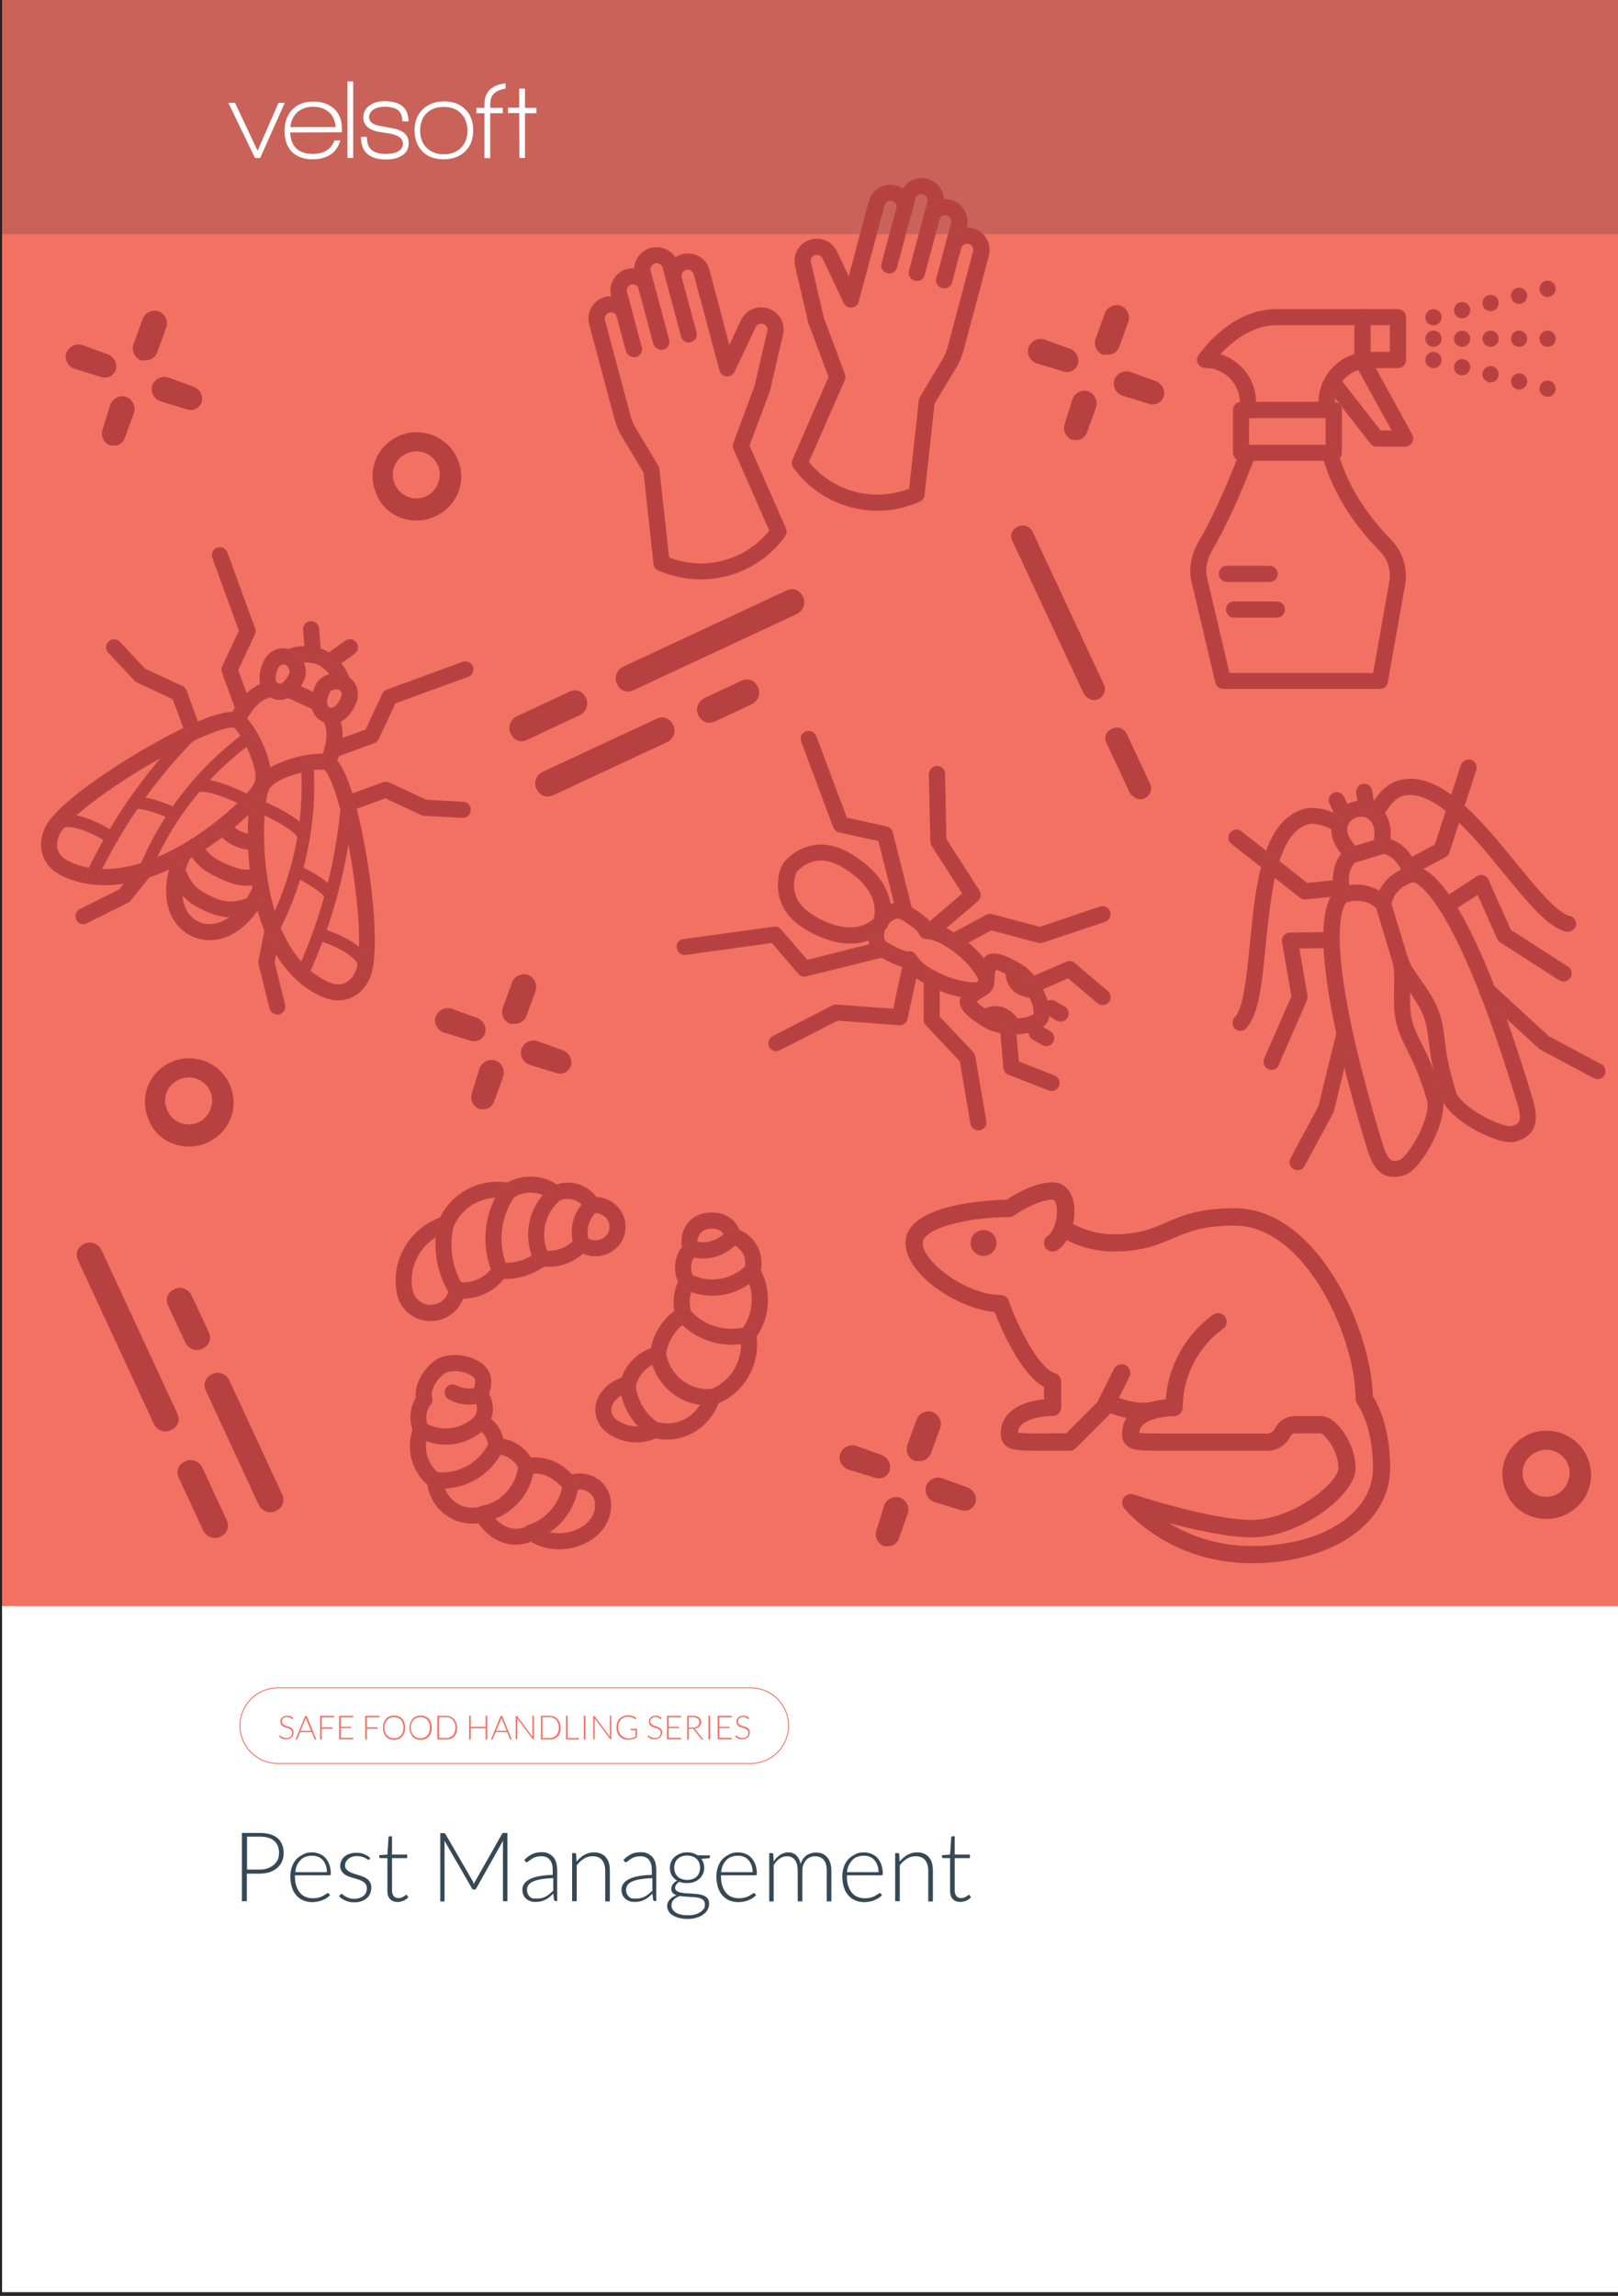 <svg xmlns="http://www.w3.org/2000/svg" xmlns:xlink="http://www.w3.org/1999/xlink" id="Layer_2_00000000913608207737577410000001051911050887277442_" x="0px" y="0px" viewBox="0 0 875 1241" style="enable-background:new 0 0 875 1241;" xml:space="preserve"><rect x="0" y="0" width="875" height="1241" fill="#333333" stroke="none"/><style type="text/css"> .st0{fill:#FFFFFF;} .st1{fill:#F37162;} .st2{fill:#C9635A;} .st3{fill:none;stroke:#231F20;stroke-miterlimit:10;} .st4{fill:#B74141;} .st5{fill:#14333F;} .st6{enable-background:new ;} .st7{fill:#364855;} .st8{fill:#B74141;stroke:#B84242;stroke-miterlimit:10;}</style><rect x="0.6" y="374.5" class="st0" width="875" height="864.5"></rect><rect x="0.6" y="3.7" class="st1" width="875" height="864.5"></rect><g id="Guide_Layer"></g><rect x="0.6" y="-0.6" class="st2" width="875" height="127.2"></rect><g> <g> <path class="st0" d="M140.7,85.4h-2.8l-14.4-29.8h3.6l12.2,25.9l11.3-25.9h3.4L140.7,85.4z"></path> <path class="st0" d="M156.9,71.6c0.4,7.7,4.5,11.6,12.3,11.6c5.9,0,9.8-2.4,11.7-7.3h3.2c-1.2,3.8-3.2,6.5-6.1,8.1 c-2.5,1.4-5.5,2.1-8.9,2.1c-5,0-8.8-1.4-11.5-4.3c-2.5-2.7-3.7-6.4-3.7-11.2c0-4.7,1.4-8.5,4.2-11.4s6.6-4.3,11.3-4.3 s8.4,1.3,11.3,3.9c2.8,2.6,4.2,6.2,4.2,10.6v2.1L156.9,71.6z M169.4,57.7c-3.5,0-6.3,1-8.5,2.9c-2.2,2-3.5,4.6-3.9,8.1h24.5 c-0.2-3.4-1.4-6.1-3.6-8.1C175.6,58.7,172.8,57.7,169.4,57.7z"></path> <path class="st0" d="M187.9,85.4V44h3.1v41.4H187.9z"></path> <path class="st0" d="M208.8,86.2c-9.1,0-13.6-4.1-13.6-12.2h3.2c0,3.2,0.8,5.6,2.5,7c1.7,1.5,4.3,2.2,8,2.2c2.4,0,4.5-0.4,6.1-1.2 c2-1,2.9-2.5,2.9-4.5c0-2.4-2-4.1-6.1-5.1c-0.3-0.1-2.3-0.4-6.1-1c-6.1-0.9-9.2-3.6-9.2-7.9c0-2.9,1.2-5.1,3.7-6.7 c2.1-1.4,4.6-2.1,7.6-2.1c8.8,0,13.1,3.6,13.1,10.9h-3.3c0-2.8-0.8-4.8-2.3-6s-3.9-1.9-7.3-1.9c-2.2,0-4.1,0.4-5.7,1.3 c-1.8,1.1-2.7,2.5-2.7,4.4c0,2.4,2,4,6,4.7c1.1,0.2,3.2,0.6,6.5,1.2c6,1,8.9,3.7,8.9,8.1c0,3.1-1.3,5.4-4,6.9 C214.9,85.6,212.1,86.2,208.8,86.2z"></path> <path class="st0" d="M239.9,86.1c-4.9,0-8.7-1.4-11.5-4.3s-4.2-6.6-4.2-11.3c0-4.8,1.5-8.6,4.4-11.4c2.9-2.8,6.8-4.3,11.5-4.3 c4.8,0,8.6,1.4,11.5,4.3c2.9,2.8,4.3,6.6,4.3,11.4s-1.5,8.6-4.4,11.4C248.5,84.7,244.7,86.1,239.9,86.1z M249.3,61.3 c-2.2-2.3-5.4-3.5-9.4-3.5c-3.9,0-7,1.2-9.3,3.5s-3.4,5.4-3.4,9.3s1.2,7,3.5,9.3s5.4,3.5,9.3,3.5c3.9,0,7-1.2,9.3-3.5 s3.5-5.4,3.5-9.3C252.7,66.7,251.6,63.6,249.3,61.3z"></path> <path class="st0" d="M283.9,61.2v24.2h-3l-0.1-24.3h-6.1v-2.9h6.1V47.9h3.1v10.4h6.2v2.9L283.9,61.2z"></path> <path class="st0" d="M265.1,56.3c0-4.8,2.8-7.6,8.3-8.4V45c-7.6,1-11.4,4.7-11.4,11.3v2h-4.4v2.9h4.4v24.3h3.1V61.2h6.8v-2.9h-6.8 V56.3z"></path> </g></g><g> <rect x="0.6" y="-0.6" class="st3" width="875" height="1241"></rect></g><g> <path class="st4" d="M342.8,373l88.1-41.1c3.1-1.5,5.2-5.4,3.4-9.2c-1.9-4-5.4-5.2-9.2-3.4L337,360.4c-3.1,1.5-5.2,5.4-3.4,9.2 C335.5,373.5,338.8,374.9,342.8,373z"></path> <path class="st4" d="M285.3,399.8l28.2-13.2c3.1-1.5,5.2-5.4,3.4-9.2c-1.9-4-5.4-5.2-9.2-3.4l-28.2,13.2c-3.1,1.5-5.2,5.4-3.4,9.2 C278,400.4,281.5,401.7,285.3,399.8z"></path> <path class="st4" d="M299.3,429.8l61.4-28.6c3.1-1.5,5.2-5.4,3.4-9.2c-1.9-3.9-5.4-5.2-9.2-3.4l-61.4,28.6 c-3.1,1.5-5.2,5.4-3.4,9.2C291.9,430.2,295.4,431.5,299.3,429.8z"></path> <path class="st4" d="M381,377.3c-3.1,1.5-5.2,5.4-3.4,9.2c1.9,3.9,5.4,5.2,9.2,3.4l19.7-9.2c3.1-1.5,5.2-5.4,3.4-9.2 c-1.9-4-5.4-5.2-9.2-3.4L381,377.3z"></path></g><g> <path class="st4" d="M95.8,763.9l-40.9-88.2c-1.5-3.1-5.4-5.2-9.2-3.4c-4,1.9-5.2,5.4-3.4,9.2l40.9,88.2c1.5,3.1,5.4,5.2,9.2,3.4 C96.3,771.2,97.7,767.9,95.8,763.9z"></path> <path class="st4" d="M122.5,821.5l-13.1-28.2c-1.5-3.1-5.4-5.2-9.2-3.4c-4,1.9-5.2,5.4-3.4,9.2l13.1,28.2c1.5,3.1,5.4,5.2,9.2,3.4 C123,828.8,124.3,825.3,122.5,821.5z"></path> <path class="st4" d="M152.5,807.6L124,746.1c-1.5-3.1-5.4-5.2-9.2-3.4c-3.9,1.9-5.2,5.4-3.4,9.2l28.5,61.5c1.5,3.1,5.4,5.2,9.2,3.4 C152.9,815,154.2,811.5,152.5,807.6z"></path> <path class="st4" d="M100.2,725.7c1.5,3.1,5.4,5.2,9.2,3.4c3.9-1.9,5.2-5.4,3.4-9.2l-9.2-19.7c-1.5-3.1-5.4-5.2-9.2-3.4 c-4,1.9-5.2,5.4-3.4,9.2L100.2,725.7z"></path></g><g> <path class="st4" d="M500.2,789.1c1.6-0.7,2.7-2.2,3.2-3.3l5-13.8c1.2-3.5-0.6-7.3-4-8.7c-3.5-1.2-7.3,0.6-8.7,4l-5,13.8 c-1.2,3.5,0.6,7.3,4,8.7C496.7,789.8,498.6,789.9,500.2,789.1z"></path> <path class="st4" d="M482.7,835.4c1.6-0.7,2.7-2.2,3.2-3.3l5-13.8c1.2-3.5-0.6-7.3-4-8.7c-3.5-1.2-7.3,0.6-8.7,4l-4.2,13.5 c-1.2,3.5,0.6,7.3,4,8.7C480,835.8,481.1,836.1,482.7,835.4z"></path> <path class="st4" d="M519.6,816.3c1.1,0.4,3.1,0.5,4.6-0.2c1.6-0.7,2.7-2.2,3.2-3.3c1.2-3.5-0.6-7.3-4-8.7l-13.8-5 c-3.5-1.2-7.3,0.6-8.7,4c-1.2,3.5,0.6,7.3,4,8.7L519.6,816.3z"></path> <path class="st4" d="M473.2,798.8c1.1,0.4,3.1,0.5,4.6-0.2c1.6-0.7,2.7-2.2,3.2-3.3c1.2-3.5-0.6-7.3-4-8.7l-13.8-5 c-3.5-1.2-7.3,0.6-8.7,4c-1.4,3.3,0.6,7.3,4,8.7L473.2,798.8z"></path></g><g> <path class="st4" d="M81.7,194.1c1.6-0.7,2.7-2.2,3.2-3.3l5-13.8c1.2-3.5-0.6-7.3-4-8.7c-3.5-1.2-7.3,0.6-8.7,4l-5,13.8 c-1.2,3.5,0.6,7.3,4,8.7C78.2,194.8,80.1,194.9,81.7,194.1z"></path> <path class="st4" d="M64.2,240.4c1.6-0.7,2.7-2.2,3.2-3.3l5-13.8c1.2-3.5-0.6-7.3-4-8.7c-3.5-1.2-7.3,0.6-8.7,4l-4.2,13.5 c-1.2,3.5,0.6,7.3,4,8.7C61.5,240.8,62.6,241.1,64.2,240.4z"></path> <path class="st4" d="M101.1,221.3c1.1,0.4,3.1,0.5,4.6-0.2c1.6-0.7,2.7-2.2,3.2-3.3c1.2-3.5-0.6-7.3-4-8.7l-13.8-5 c-3.5-1.2-7.3,0.6-8.7,4c-1.2,3.5,0.6,7.3,4,8.7L101.1,221.3z"></path> <path class="st4" d="M54.7,203.8c1.1,0.4,3.1,0.5,4.6-0.2c1.6-0.7,2.7-2.2,3.2-3.3c1.2-3.5-0.6-7.3-4-8.7l-13.8-5 c-3.5-1.2-7.3,0.6-8.7,4c-1.4,3.3,0.6,7.3,4,8.7L54.7,203.8z"></path></g><g> <path class="st4" d="M281.4,552.8c1.6-0.7,2.7-2.2,3.2-3.3l5-13.8c1.2-3.5-0.6-7.3-4-8.7c-3.5-1.2-7.3,0.6-8.7,4l-5,13.8 c-1.2,3.5,0.6,7.3,4,8.7C278,553.4,279.8,553.6,281.4,552.8z"></path> <path class="st4" d="M263.9,599.1c1.6-0.7,2.7-2.2,3.2-3.3l5-13.8c1.2-3.5-0.6-7.3-4-8.7c-3.5-1.2-7.3,0.6-8.7,4l-4.2,13.5 c-1.2,3.5,0.6,7.3,4,8.7C261.2,599.5,262.3,599.8,263.9,599.1z"></path> <path class="st4" d="M300.8,580c1.1,0.4,3.1,0.5,4.6-0.2c1.6-0.7,2.7-2.2,3.2-3.3c1.2-3.5-0.6-7.3-4-8.7l-13.8-5 c-3.5-1.2-7.3,0.6-8.7,4c-1.2,3.5,0.6,7.3,4,8.7L300.8,580z"></path> <path class="st4" d="M254.4,562.5c1.1,0.4,3.1,0.5,4.6-0.2c1.6-0.7,2.7-2.2,3.2-3.3c1.2-3.5-0.6-7.3-4-8.7l-13.8-5 c-3.5-1.2-7.3,0.6-8.7,4c-1.4,3.3,0.6,7.3,4,8.7L254.4,562.5z"></path></g><g> <path class="st4" d="M602,191.1c1.6-0.7,2.7-2.2,3.2-3.3l5-13.8c1.2-3.5-0.6-7.3-4-8.7c-3.5-1.2-7.3,0.6-8.7,4l-5,13.8 c-1.2,3.5,0.6,7.3,4,8.7C598.6,191.7,600.4,191.9,602,191.1z"></path> <path class="st4" d="M584.5,237.4c1.6-0.7,2.7-2.2,3.2-3.3l5-13.8c1.2-3.5-0.6-7.3-4-8.7c-3.5-1.2-7.3,0.6-8.7,4l-4.2,13.5 c-1.2,3.5,0.6,7.3,4,8.7C581.8,237.8,582.9,238.1,584.5,237.4z"></path> <path class="st4" d="M621.4,218.3c1.1,0.4,3.1,0.5,4.6-0.2c1.6-0.7,2.7-2.2,3.2-3.3c1.2-3.5-0.6-7.3-4-8.7l-13.8-5 c-3.5-1.2-7.3,0.6-8.7,4c-1.2,3.5,0.6,7.3,4,8.7L621.4,218.3z"></path> <path class="st4" d="M575,200.8c1.1,0.4,3.1,0.5,4.6-0.2c1.6-0.7,2.7-2.2,3.2-3.3c1.2-3.5-0.6-7.3-4-8.7l-13.8-5 c-3.5-1.2-7.3,0.6-8.7,4c-1.4,3.3,0.6,7.3,4,8.7L575,200.8z"></path></g><path class="st4" d="M112.4,617.5c12.2-5.7,17.3-19.6,11.6-31.7c-5.7-12.2-20.3-16.9-31.7-11.6c-12.2,5.7-17.3,19.6-11.6,31.7 C85.3,617.7,100.2,623.2,112.4,617.5z M96.7,583.6c6.8-3.1,14,0,16.9,6.1s0,14-6.1,16.9c-6.8,3.1-14,0-16.9-6.1 C87.6,594.4,89.8,586.8,96.7,583.6z"></path><path class="st4" d="M846.5,818.8c12.2-5.7,17.3-19.6,11.6-31.7c-5.7-12.2-20.3-16.9-31.7-11.6c-12.2,5.7-17.3,19.6-11.6,31.7 C819.4,819,834.3,824.5,846.5,818.8z M830.8,784.9c6.8-3.1,14,0,16.9,6.1s0,14-6.1,16.9c-6.8,3.1-14,0-16.9-6.1 C821.7,795.7,823.9,788.1,830.8,784.9z"></path><path class="st4" d="M235.5,279.1c12.2-5.7,17.3-19.6,11.6-31.7c-5.7-12.2-20.3-16.9-31.7-11.6c-12.2,5.7-17.3,19.6-11.6,31.7 C208.4,279.3,223.3,284.8,235.5,279.1z M219.8,245.2c6.8-3.1,14,0,16.9,6.1c2.9,6.1,0,14-6.1,16.9c-6.8,3.1-14,0-16.9-6.1 C210.7,256,212.9,248.4,219.8,245.2z"></path><g> <path class="st4" d="M594,377.9c2.7-1.3,4.6-4.7,2.9-8l-38.4-82.3c-1.3-2.7-4.7-4.6-8-2.9c-3.4,1.6-4.6,4.7-2.9,8l38.5,82.3 C588.2,378.1,591.3,379.2,594,377.9z"></path> <path class="st4" d="M619,431.5c2.7-1.3,4.6-4.7,2.9-8l-12.5-26.7c-1.3-2.7-4.7-4.6-8-2.9c-3.4,1.6-4.6,4.7-2.9,8l12.5,26.7 C613.2,431.7,616.2,432.8,619,431.5z"></path></g><g> <path class="st1" d="M406,953.5H150.2c-11.4,0-20.7-9.3-20.7-20.7s9.3-20.7,20.7-20.7H406c11.4,0,20.7,9.3,20.7,20.7 S417.4,953.5,406,953.5z M150.2,912.6c-11.1,0-20.2,9.1-20.2,20.2c0,11.1,9.1,20.2,20.2,20.2H406c11.1,0,20.2-9.1,20.2-20.2 c0-11.1-9.1-20.2-20.2-20.2H150.2z"></path> <g> <path class="st1" d="M158.2,929.1c-0.1,0.1-0.1,0.2-0.2,0.2c-0.1,0-0.2-0.1-0.3-0.2c-0.1-0.1-0.3-0.2-0.5-0.4 c-0.2-0.1-0.5-0.3-0.8-0.4c-0.3-0.1-0.7-0.2-1.2-0.2s-0.9,0.1-1.2,0.2c-0.4,0.1-0.6,0.3-0.9,0.5c-0.2,0.2-0.4,0.5-0.5,0.8 s-0.2,0.6-0.2,0.9c0,0.4,0.1,0.8,0.3,1.1s0.4,0.5,0.7,0.7s0.6,0.4,1,0.5s0.8,0.3,1.2,0.4c0.4,0.1,0.8,0.3,1.2,0.4 c0.4,0.2,0.7,0.4,1,0.6s0.5,0.5,0.7,0.9s0.3,0.8,0.3,1.3s-0.1,1-0.3,1.5s-0.4,0.9-0.8,1.2c-0.3,0.3-0.8,0.6-1.3,0.8 s-1.1,0.3-1.7,0.3c-0.8,0-1.6-0.1-2.2-0.4s-1.1-0.7-1.6-1.2l0.3-0.4c0.1-0.1,0.2-0.1,0.3-0.1s0.1,0,0.2,0.1 c0.1,0.1,0.2,0.2,0.3,0.3s0.3,0.2,0.4,0.3c0.2,0.1,0.4,0.2,0.6,0.3c0.2,0.1,0.5,0.2,0.8,0.3s0.6,0.1,1,0.1c0.5,0,1-0.1,1.4-0.2 s0.7-0.4,1-0.6c0.3-0.3,0.5-0.6,0.6-0.9c0.1-0.4,0.2-0.8,0.2-1.2c0-0.5-0.1-0.8-0.3-1.1s-0.4-0.5-0.7-0.7s-0.6-0.4-1-0.5 s-0.8-0.3-1.2-0.4s-0.8-0.3-1.2-0.4c-0.4-0.2-0.7-0.4-1-0.6c-0.3-0.2-0.5-0.5-0.7-0.9s-0.3-0.8-0.3-1.4c0-0.4,0.1-0.8,0.2-1.2 c0.2-0.4,0.4-0.7,0.7-1s0.7-0.5,1.2-0.7s1-0.3,1.6-0.3c0.7,0,1.3,0.1,1.8,0.3s1,0.5,1.4,1L158.2,929.1z"></path> <path class="st1" d="M171.1,940.3h-0.7c-0.1,0-0.2,0-0.2-0.1c-0.1,0-0.1-0.1-0.1-0.2l-1.5-3.7h-6.3l-1.5,3.7 c0,0.1-0.1,0.1-0.1,0.2c-0.1,0-0.1,0.1-0.2,0.1h-0.7l5.2-12.7h0.9L171.1,940.3z M162.5,935.6h5.7l-2.6-6.4c0-0.1-0.1-0.2-0.1-0.3 s-0.1-0.3-0.1-0.4c0,0.1-0.1,0.3-0.1,0.4c0,0.1-0.1,0.2-0.1,0.4L162.5,935.6z"></path> <path class="st1" d="M180.7,927.5v0.8H174v5.4h5.8v0.8H174v5.8h-0.9v-12.8H180.7z"></path> <path class="st1" d="M191,927.5v0.8h-6.7v5.1h5.6v0.7h-5.6v5.3h6.7v0.8h-7.6v-12.7L191,927.5L191,927.5z"></path> <path class="st1" d="M205.1,927.5v0.8h-6.7v5.4h5.8v0.8h-5.8v5.8h-0.9v-12.8H205.1z"></path> <path class="st1" d="M219.1,933.9c0,1-0.1,1.9-0.4,2.7s-0.7,1.5-1.2,2.1s-1.2,1-1.9,1.3s-1.6,0.5-2.5,0.5s-1.7-0.2-2.5-0.5 c-0.7-0.3-1.4-0.7-1.9-1.3s-0.9-1.3-1.2-2.1s-0.4-1.7-0.4-2.7s0.1-1.9,0.4-2.7c0.3-0.8,0.7-1.5,1.2-2.1s1.2-1,1.9-1.3 s1.6-0.5,2.5-0.5s1.7,0.2,2.5,0.5c0.7,0.3,1.4,0.7,1.9,1.3s0.9,1.3,1.2,2.1C219,932,219.1,932.9,219.1,933.9z M218.2,933.9 c0-0.9-0.1-1.7-0.4-2.4s-0.6-1.3-1-1.8s-1-0.9-1.6-1.1s-1.3-0.4-2.1-0.4s-1.4,0.1-2.1,0.4s-1.2,0.6-1.6,1.1 c-0.5,0.5-0.8,1.1-1.1,1.8s-0.4,1.5-0.4,2.4s0.1,1.7,0.4,2.4s0.6,1.3,1.1,1.8s1,0.9,1.6,1.1s1.3,0.4,2.1,0.4s1.5-0.1,2.1-0.4 s1.2-0.6,1.6-1.1c0.4-0.5,0.8-1.1,1-1.8S218.2,934.8,218.2,933.9z"></path> <path class="st1" d="M233.5,933.9c0,1-0.1,1.9-0.4,2.7s-0.7,1.5-1.2,2.1s-1.2,1-1.9,1.3s-1.6,0.5-2.5,0.5s-1.7-0.2-2.5-0.5 c-0.7-0.3-1.4-0.7-1.9-1.3s-0.9-1.3-1.2-2.1s-0.4-1.7-0.4-2.7s0.1-1.9,0.4-2.7c0.3-0.8,0.7-1.5,1.2-2.1s1.2-1,1.9-1.3 s1.6-0.5,2.5-0.5s1.7,0.2,2.5,0.5c0.7,0.3,1.4,0.7,1.9,1.3s0.9,1.3,1.2,2.1C233.4,932,233.5,932.9,233.5,933.9z M232.5,933.9 c0-0.9-0.1-1.7-0.4-2.4s-0.6-1.3-1-1.8s-1-0.9-1.6-1.1s-1.3-0.4-2.1-0.4s-1.4,0.1-2.1,0.4s-1.2,0.6-1.6,1.1 c-0.5,0.5-0.8,1.1-1.1,1.8s-0.4,1.5-0.4,2.4s0.1,1.7,0.4,2.4s0.6,1.3,1.1,1.8s1,0.9,1.6,1.1s1.3,0.4,2.1,0.4s1.5-0.1,2.1-0.4 s1.2-0.6,1.6-1.1c0.4-0.5,0.8-1.1,1-1.8S232.5,934.8,232.5,933.9z"></path> <path class="st1" d="M247.2,933.9c0,1-0.1,1.9-0.4,2.7s-0.7,1.5-1.2,2c-0.5,0.6-1.2,1-1.9,1.3s-1.6,0.4-2.5,0.4h-4.7v-12.8h4.6 c0.9,0,1.7,0.1,2.5,0.4c0.7,0.3,1.4,0.7,1.9,1.3s0.9,1.2,1.2,2S247.2,932.9,247.2,933.9z M246.3,933.9c0-0.9-0.1-1.7-0.4-2.4 c-0.2-0.7-0.6-1.3-1-1.8s-1-0.8-1.6-1.1s-1.3-0.4-2.1-0.4h-3.7v11.3h3.7c0.8,0,1.5-0.1,2.1-0.4c0.6-0.3,1.2-0.6,1.6-1.1 c0.4-0.5,0.8-1.1,1-1.8C246.1,935.6,246.3,934.8,246.3,933.9z"></path> <path class="st1" d="M263.5,940.3h-0.9v-6.1h-8v6.1h-0.9v-12.8h0.9v5.9h8v-5.9h0.9V940.3z"></path> <path class="st1" d="M276.8,940.3h-0.7c-0.1,0-0.2,0-0.2-0.1c-0.1,0-0.1-0.1-0.1-0.2l-1.5-3.7H268l-1.5,3.7c0,0.1-0.1,0.1-0.1,0.2 c-0.1,0-0.1,0.1-0.2,0.1h-0.7l5.2-12.7h0.9L276.8,940.3z M268.3,935.6h5.7l-2.6-6.4c0-0.1-0.1-0.2-0.1-0.3s-0.1-0.3-0.1-0.4 c0,0.1-0.1,0.3-0.1,0.4c0,0.1-0.1,0.2-0.1,0.4L268.3,935.6z"></path> <path class="st1" d="M279.5,927.6c0,0,0.1,0.1,0.2,0.1l8.2,11c0-0.2,0-0.4,0-0.5v-10.7h0.8v12.7h-0.4c-0.1,0-0.2-0.1-0.3-0.2 l-8.3-11.1c0,0.2,0,0.4,0,0.5v10.7h-0.8v-12.6h0.4C279.4,927.5,279.5,927.5,279.5,927.6z"></path> <path class="st1" d="M303.2,933.9c0,1-0.1,1.9-0.4,2.7s-0.7,1.5-1.2,2c-0.5,0.6-1.2,1-1.9,1.3c-0.7,0.3-1.6,0.4-2.5,0.4h-4.7 v-12.8h4.6c0.9,0,1.7,0.1,2.5,0.4c0.7,0.3,1.4,0.7,1.9,1.3s0.9,1.2,1.2,2S303.2,932.9,303.2,933.9z M302.2,933.9 c0-0.9-0.1-1.7-0.4-2.4c-0.2-0.7-0.6-1.3-1-1.8s-1-0.8-1.6-1.1s-1.3-0.4-2.1-0.4h-3.7v11.3h3.7c0.8,0,1.5-0.1,2.1-0.4 c0.6-0.3,1.2-0.6,1.6-1.1s0.8-1.1,1-1.8C302.1,935.6,302.2,934.8,302.2,933.9z"></path> <path class="st1" d="M307.1,939.5h6v0.8h-7v-12.8h0.9v12H307.1z"></path> <path class="st1" d="M316.6,940.3h-0.9v-12.8h0.9V940.3z"></path> <path class="st1" d="M321.4,927.6c0,0,0.1,0.1,0.2,0.1l8.2,11c0-0.2,0-0.4,0-0.5v-10.7h0.8v12.7h-0.4c-0.1,0-0.2-0.1-0.3-0.2 l-8.3-11.1c0,0.2,0,0.4,0,0.5v10.7h-0.8v-12.6h0.4C321.3,927.5,321.3,927.5,321.4,927.6z"></path> <path class="st1" d="M339.8,939.7c0.4,0,0.8,0,1.2-0.1s0.7-0.1,1-0.2s0.6-0.2,0.9-0.3s0.6-0.3,0.8-0.4v-3.4h-2.4 c-0.1,0-0.1,0-0.2-0.1s-0.1-0.1-0.1-0.1v-0.6h3.5v4.5c-0.3,0.2-0.6,0.4-1,0.6c-0.3,0.2-0.7,0.3-1.1,0.4c-0.4,0.1-0.8,0.2-1.3,0.3 c-0.4,0.1-0.9,0.1-1.5,0.1c-0.9,0-1.8-0.2-2.5-0.5c-0.8-0.3-1.4-0.7-2-1.3c-0.5-0.6-1-1.3-1.3-2.1s-0.4-1.7-0.4-2.7 s0.1-1.9,0.4-2.7s0.7-1.5,1.3-2.1c0.6-0.6,1.2-1,2-1.3s1.7-0.5,2.7-0.5c0.5,0,0.9,0,1.3,0.1s0.8,0.2,1.1,0.3s0.7,0.3,1,0.5 s0.6,0.4,0.9,0.7l-0.2,0.4c-0.1,0.1-0.1,0.1-0.2,0.1s-0.1,0-0.2,0s-0.2-0.1-0.4-0.3s-0.4-0.3-0.7-0.4c-0.3-0.1-0.7-0.3-1.1-0.4 s-1-0.2-1.6-0.2c-0.8,0-1.6,0.1-2.2,0.4c-0.7,0.3-1.2,0.6-1.7,1.1s-0.8,1.1-1.1,1.8s-0.4,1.5-0.4,2.4s0.1,1.7,0.4,2.4 s0.6,1.3,1.1,1.8s1,0.9,1.7,1.1C338.3,939.5,339,939.7,339.8,939.7z"></path> <path class="st1" d="M357.5,929.1c-0.1,0.1-0.1,0.2-0.2,0.2s-0.2-0.1-0.3-0.2c-0.1-0.1-0.3-0.2-0.5-0.4c-0.2-0.1-0.5-0.3-0.8-0.4 c-0.3-0.1-0.7-0.2-1.2-0.2s-0.9,0.1-1.2,0.2c-0.4,0.1-0.6,0.3-0.9,0.5c-0.2,0.2-0.4,0.5-0.5,0.8s-0.2,0.6-0.2,0.9 c0,0.4,0.1,0.8,0.3,1.1c0.2,0.3,0.4,0.5,0.7,0.7c0.3,0.2,0.6,0.4,1,0.5s0.8,0.3,1.2,0.4c0.4,0.1,0.8,0.3,1.2,0.4 c0.4,0.2,0.7,0.4,1,0.6s0.5,0.5,0.7,0.9s0.3,0.8,0.3,1.3s-0.1,1-0.3,1.5c-0.2,0.5-0.4,0.9-0.8,1.2c-0.3,0.3-0.8,0.6-1.3,0.8 s-1.1,0.3-1.7,0.3c-0.8,0-1.6-0.1-2.2-0.4s-1.1-0.7-1.6-1.2l0.3-0.4c0.1-0.1,0.2-0.1,0.3-0.1c0.1,0,0.1,0,0.2,0.1s0.2,0.2,0.3,0.3 c0.1,0.1,0.3,0.2,0.4,0.3c0.2,0.1,0.4,0.2,0.6,0.3s0.5,0.2,0.8,0.3s0.6,0.1,1,0.1c0.5,0,1-0.1,1.4-0.2s0.7-0.4,1-0.6 c0.3-0.3,0.5-0.6,0.6-0.9c0.1-0.4,0.2-0.8,0.2-1.2c0-0.5-0.1-0.8-0.3-1.1c-0.2-0.3-0.4-0.5-0.7-0.7c-0.3-0.2-0.6-0.4-1-0.5 s-0.8-0.3-1.2-0.4s-0.8-0.3-1.2-0.4c-0.4-0.2-0.7-0.4-1-0.6c-0.3-0.2-0.5-0.5-0.7-0.9s-0.3-0.8-0.3-1.4c0-0.4,0.1-0.8,0.2-1.2 c0.2-0.4,0.4-0.7,0.7-1c0.3-0.3,0.7-0.5,1.2-0.7s1-0.3,1.6-0.3c0.7,0,1.3,0.1,1.8,0.3s1,0.5,1.4,1L357.5,929.1z"></path> <path class="st1" d="M368.3,927.5v0.8h-6.7v5.1h5.6v0.7h-5.6v5.3h6.7v0.8h-7.6v-12.7L368.3,927.5L368.3,927.5z"></path> <path class="st1" d="M372.5,934.5v5.8h-0.9v-12.8h3.2c1.5,0,2.6,0.3,3.3,0.9c0.7,0.6,1.1,1.4,1.1,2.5c0,0.5-0.1,0.9-0.3,1.3 c-0.2,0.4-0.4,0.8-0.7,1.1c-0.3,0.3-0.7,0.6-1.1,0.7c-0.4,0.2-0.9,0.3-1.5,0.4c0.1,0.1,0.3,0.2,0.4,0.4l4.4,5.5h-0.8 c-0.1,0-0.2,0-0.2-0.1s-0.1-0.1-0.2-0.2l-4.1-5.2c-0.1-0.1-0.2-0.2-0.3-0.3c-0.1-0.1-0.3-0.1-0.5-0.1L372.5,934.5L372.5,934.5z M372.5,933.8h2.2c0.6,0,1.1-0.1,1.5-0.2c0.4-0.1,0.8-0.3,1.1-0.6s0.5-0.6,0.7-0.9c0.2-0.4,0.2-0.8,0.2-1.2c0-0.9-0.3-1.6-0.9-2 s-1.5-0.7-2.6-0.7h-2.2L372.5,933.8L372.5,933.8z"></path> <path class="st1" d="M384,940.3h-0.9v-12.8h0.9V940.3z"></path> <path class="st1" d="M395.7,927.5v0.8H389v5.1h5.6v0.7H389v5.3h6.7v0.8h-7.6v-12.7L395.7,927.5L395.7,927.5z"></path> <path class="st1" d="M404.9,929.1c-0.1,0.1-0.1,0.2-0.2,0.2s-0.2-0.1-0.3-0.2c-0.1-0.1-0.3-0.2-0.5-0.4c-0.2-0.1-0.5-0.3-0.8-0.4 c-0.3-0.1-0.7-0.2-1.2-0.2s-0.9,0.1-1.2,0.2c-0.4,0.1-0.6,0.3-0.9,0.5c-0.2,0.2-0.4,0.5-0.5,0.8s-0.2,0.6-0.2,0.9 c0,0.4,0.1,0.8,0.3,1.1c0.2,0.3,0.4,0.5,0.7,0.7c0.3,0.2,0.6,0.4,1,0.5s0.8,0.3,1.2,0.4c0.4,0.1,0.8,0.3,1.2,0.4 c0.4,0.2,0.7,0.4,1,0.6s0.5,0.5,0.7,0.9s0.3,0.8,0.3,1.3s-0.1,1-0.3,1.5c-0.2,0.5-0.4,0.9-0.8,1.2c-0.3,0.3-0.8,0.6-1.3,0.8 s-1.1,0.3-1.7,0.3c-0.8,0-1.6-0.1-2.2-0.4s-1.1-0.7-1.6-1.2l0.3-0.4c0.1-0.1,0.2-0.1,0.3-0.1c0.1,0,0.1,0,0.2,0.1s0.2,0.2,0.3,0.3 c0.1,0.1,0.3,0.2,0.4,0.3c0.2,0.1,0.4,0.2,0.6,0.3s0.5,0.2,0.8,0.3s0.6,0.1,1,0.1c0.5,0,1-0.1,1.4-0.2s0.7-0.4,1-0.6 c0.3-0.3,0.5-0.6,0.6-0.9c0.1-0.4,0.2-0.8,0.2-1.2c0-0.5-0.1-0.8-0.3-1.1c-0.2-0.3-0.4-0.5-0.7-0.7c-0.3-0.2-0.6-0.4-1-0.5 s-0.8-0.3-1.2-0.4s-0.8-0.3-1.2-0.4c-0.4-0.2-0.7-0.4-1-0.6c-0.3-0.2-0.5-0.5-0.7-0.9s-0.3-0.8-0.3-1.4c0-0.4,0.1-0.8,0.2-1.2 c0.2-0.4,0.4-0.7,0.7-1c0.3-0.3,0.7-0.5,1.2-0.7s1-0.3,1.6-0.3c0.7,0,1.3,0.1,1.8,0.3s1,0.5,1.4,1L404.9,929.1z"></path> </g></g><path class="st5" d="M810,770.3L810,770.3L810,770.3z"></path><g class="st6"> <path class="st7" d="M133.5,1012.8v14.9h-2.7v-36.9h9.5c4.3,0,7.6,0.9,9.8,2.8c2.2,1.9,3.3,4.6,3.3,8.1c0,1.6-0.3,3.1-0.9,4.5 s-1.5,2.5-2.6,3.5c-1.1,1-2.5,1.7-4.1,2.3c-1.6,0.5-3.4,0.8-5.5,0.8H133.5z M133.5,1010.6h6.9c1.6,0,3.1-0.2,4.4-0.7 c1.3-0.5,2.4-1.1,3.3-1.9c0.9-0.8,1.6-1.7,2.1-2.8c0.5-1.1,0.7-2.3,0.7-3.6c0-2.8-0.9-5-2.6-6.5s-4.3-2.3-7.8-2.3h-6.9V1010.6z"></path> <path class="st7" d="M168.7,1001.3c1.5,0,2.8,0.3,4.1,0.8c1.2,0.5,2.3,1.2,3.2,2.2c0.9,1,1.6,2.2,2.1,3.6c0.5,1.4,0.8,3,0.8,4.8 c0,0.4-0.1,0.6-0.2,0.8c-0.1,0.1-0.3,0.2-0.5,0.2h-18.7v0.5c0,1.9,0.2,3.7,0.7,5.1c0.5,1.5,1.1,2.7,1.9,3.7c0.8,1,1.8,1.8,3,2.3 c1.2,0.5,2.5,0.8,4,0.8c1.3,0,2.4-0.1,3.4-0.4c1-0.3,1.8-0.6,2.4-1c0.7-0.4,1.2-0.7,1.6-1s0.7-0.4,0.8-0.4c0.2,0,0.4,0.1,0.5,0.3 l0.7,0.8c-0.4,0.5-1,1-1.7,1.5c-0.7,0.5-1.5,0.8-2.3,1.2c-0.8,0.3-1.7,0.6-2.7,0.8c-1,0.2-1.9,0.3-2.9,0.3c-1.8,0-3.4-0.3-4.8-0.9 c-1.5-0.6-2.7-1.5-3.8-2.7c-1-1.2-1.9-2.6-2.4-4.3s-0.9-3.7-0.9-5.9c0-1.9,0.3-3.6,0.8-5.1c0.5-1.6,1.3-2.9,2.3-4.1 c1-1.1,2.2-2,3.7-2.7C165.2,1001.6,166.9,1001.3,168.7,1001.3z M168.8,1003.1c-1.3,0-2.5,0.2-3.6,0.6s-2,1-2.7,1.8 c-0.8,0.8-1.4,1.7-1.9,2.8c-0.5,1.1-0.8,2.3-0.9,3.7h17.1c0-1.4-0.2-2.6-0.6-3.7c-0.4-1.1-0.9-2-1.6-2.8c-0.7-0.8-1.5-1.4-2.5-1.8 C171,1003.3,170,1003.1,168.8,1003.1z"></path> <path class="st7" d="M199.9,1004.9c-0.1,0.2-0.3,0.4-0.6,0.4c-0.2,0-0.4-0.1-0.7-0.3c-0.3-0.2-0.7-0.5-1.2-0.7 c-0.5-0.3-1.1-0.5-1.8-0.7c-0.7-0.2-1.6-0.3-2.6-0.3c-0.9,0-1.8,0.1-2.6,0.4c-0.8,0.3-1.4,0.6-2,1.1c-0.5,0.5-1,1-1.3,1.6 s-0.5,1.2-0.5,1.9c0,0.8,0.2,1.5,0.6,2c0.4,0.5,1,1,1.6,1.4c0.7,0.4,1.4,0.7,2.3,1c0.9,0.3,1.7,0.6,2.6,0.8 c0.9,0.3,1.8,0.6,2.6,0.9s1.6,0.8,2.3,1.3c0.7,0.5,1.2,1.1,1.6,1.9c0.4,0.7,0.6,1.6,0.6,2.7c0,1.1-0.2,2.2-0.6,3.2 c-0.4,1-1,1.8-1.8,2.5c-0.8,0.7-1.7,1.3-2.9,1.7c-1.1,0.4-2.4,0.6-3.9,0.6c-1.8,0-3.4-0.3-4.7-0.9s-2.5-1.3-3.5-2.3l0.6-0.9 c0.1-0.1,0.2-0.2,0.3-0.3c0.1-0.1,0.3-0.1,0.4-0.1c0.2,0,0.5,0.1,0.8,0.4c0.3,0.3,0.8,0.6,1.3,0.9c0.5,0.3,1.2,0.6,2,0.9 c0.8,0.3,1.8,0.4,2.9,0.4c1.1,0,2.1-0.2,2.9-0.5c0.8-0.3,1.5-0.7,2.1-1.2s1-1.1,1.3-1.8c0.3-0.7,0.4-1.4,0.4-2.2 c0-0.9-0.2-1.6-0.6-2.2c-0.4-0.6-1-1.1-1.6-1.5c-0.7-0.4-1.4-0.7-2.3-1c-0.9-0.3-1.7-0.6-2.7-0.8c-0.9-0.3-1.8-0.6-2.7-0.9 s-1.6-0.7-2.3-1.3c-0.7-0.5-1.2-1.1-1.6-1.8c-0.4-0.7-0.6-1.6-0.6-2.7c0-0.9,0.2-1.8,0.6-2.7c0.4-0.9,1-1.6,1.7-2.2 c0.7-0.6,1.6-1.2,2.7-1.5c1.1-0.4,2.3-0.6,3.6-0.6c1.6,0,3,0.2,4.2,0.7c1.2,0.5,2.4,1.2,3.4,2.1L199.9,1004.9z"></path> <path class="st7" d="M215.1,1028.1c-1.8,0-3.1-0.5-4.1-1.5c-1-1-1.5-2.5-1.5-4.5v-17.7h-3.7c-0.2,0-0.3-0.1-0.5-0.2 s-0.2-0.3-0.2-0.4v-1l4.4-0.3l0.6-9.3c0-0.2,0.1-0.3,0.2-0.4c0.1-0.1,0.3-0.2,0.5-0.2h1.2v9.9h8.2v1.9H212v17.6 c0,0.7,0.1,1.3,0.3,1.8c0.2,0.5,0.4,0.9,0.8,1.3c0.3,0.3,0.7,0.6,1.1,0.7c0.4,0.2,0.9,0.2,1.4,0.2c0.6,0,1.2-0.1,1.6-0.3 c0.5-0.2,0.8-0.4,1.2-0.6c0.3-0.2,0.6-0.4,0.8-0.6c0.2-0.2,0.4-0.3,0.5-0.3c0.1,0,0.3,0.1,0.4,0.3l0.7,1.1 c-0.7,0.7-1.5,1.3-2.5,1.8C217.2,1027.8,216.2,1028.1,215.1,1028.1z"></path> <path class="st7" d="M256.3,1018.5c0.1-0.3,0.2-0.6,0.3-0.8c0.1-0.3,0.2-0.5,0.4-0.8l14.5-25.6c0.1-0.2,0.3-0.4,0.4-0.4 c0.1-0.1,0.3-0.1,0.6-0.1h1.9v36.9H272v-31.4c0-0.5,0-0.9,0.1-1.4l-14.5,25.8c-0.2,0.5-0.6,0.7-1,0.7h-0.4c-0.4,0-0.8-0.2-1-0.7 l-14.9-25.8c0.1,0.5,0.1,1,0.1,1.5v31.4h-2.3v-36.9h1.8c0.2,0,0.4,0,0.6,0.1c0.1,0.1,0.3,0.2,0.4,0.4l14.9,25.7 C255.9,1017.4,256.1,1017.9,256.3,1018.5z"></path> <path class="st7" d="M300.6,1027.6c-0.5,0-0.8-0.2-1-0.7l-0.4-3.3c-0.7,0.7-1.4,1.3-2.1,1.9c-0.7,0.6-1.4,1-2.2,1.4 c-0.8,0.4-1.6,0.7-2.5,0.9c-0.9,0.2-1.9,0.3-2.9,0.3c-0.9,0-1.7-0.1-2.6-0.4c-0.8-0.3-1.6-0.7-2.2-1.2s-1.2-1.2-1.6-2.1 c-0.4-0.8-0.6-1.9-0.6-3c0-1.1,0.3-2.1,0.9-3c0.6-0.9,1.6-1.8,2.9-2.5c1.3-0.7,3-1.3,5.1-1.7c2.1-0.4,4.6-0.7,7.5-0.7v-2.7 c0-2.4-0.5-4.2-1.6-5.5c-1-1.3-2.6-1.9-4.6-1.9c-1.3,0-2.3,0.2-3.2,0.5c-0.9,0.3-1.6,0.7-2.2,1.1s-1.1,0.8-1.5,1.1 c-0.4,0.3-0.7,0.5-1,0.5c-0.3,0-0.6-0.2-0.8-0.5l-0.4-0.8c1.4-1.4,2.8-2.4,4.3-3.1c1.5-0.7,3.2-1,5.1-1c1.4,0,2.6,0.2,3.6,0.7 s1.9,1.1,2.6,1.9s1.2,1.8,1.6,3c0.3,1.2,0.5,2.5,0.5,3.9v16.9H300.6z M290.2,1026.3c1,0,1.9-0.1,2.8-0.3c0.8-0.2,1.6-0.5,2.3-0.9 c0.7-0.4,1.4-0.9,2-1.4c0.6-0.5,1.2-1.1,1.9-1.7v-6.8c-2.5,0.1-4.6,0.3-6.4,0.6c-1.8,0.3-3.3,0.7-4.4,1.2c-1.2,0.5-2,1.1-2.6,1.9 c-0.5,0.7-0.8,1.5-0.8,2.5c0,0.9,0.1,1.6,0.4,2.3c0.3,0.6,0.7,1.2,1.1,1.6c0.5,0.4,1,0.7,1.6,0.9 C288.9,1026.2,289.5,1026.3,290.2,1026.3z"></path> <path class="st7" d="M309.4,1027.6v-25.9h1.4c0.5,0,0.7,0.2,0.8,0.7l0.2,3.9c1.2-1.5,2.6-2.7,4.1-3.6c1.6-0.9,3.3-1.4,5.3-1.4 c1.4,0,2.7,0.2,3.8,0.7c1.1,0.5,2,1.1,2.7,2s1.3,1.9,1.6,3.1c0.4,1.2,0.5,2.6,0.5,4.1v16.6h-2.5v-16.6c0-2.4-0.6-4.3-1.7-5.7 c-1.1-1.4-2.8-2.1-5.1-2.1c-1.7,0-3.3,0.4-4.7,1.3s-2.8,2.1-3.9,3.6v19.4H309.4z"></path> <path class="st7" d="M354.2,1027.6c-0.5,0-0.8-0.2-1-0.7l-0.4-3.3c-0.7,0.7-1.4,1.3-2.1,1.9c-0.7,0.6-1.4,1-2.2,1.4 c-0.8,0.4-1.6,0.7-2.5,0.9c-0.9,0.2-1.9,0.3-2.9,0.3c-0.9,0-1.7-0.1-2.6-0.4c-0.8-0.3-1.6-0.7-2.2-1.2s-1.2-1.2-1.6-2.1 c-0.4-0.8-0.6-1.9-0.6-3c0-1.1,0.3-2.1,0.9-3c0.6-0.9,1.6-1.8,2.9-2.5c1.3-0.7,3-1.3,5.1-1.7c2.1-0.4,4.6-0.7,7.5-0.7v-2.7 c0-2.4-0.5-4.2-1.6-5.5c-1-1.3-2.6-1.9-4.6-1.9c-1.3,0-2.3,0.2-3.2,0.5c-0.9,0.3-1.6,0.7-2.2,1.1s-1.1,0.8-1.5,1.1 c-0.4,0.3-0.7,0.5-1,0.5c-0.3,0-0.6-0.2-0.8-0.5l-0.4-0.8c1.4-1.4,2.8-2.4,4.3-3.1c1.5-0.7,3.2-1,5.1-1c1.4,0,2.6,0.2,3.6,0.7 s1.9,1.1,2.6,1.9s1.2,1.8,1.6,3c0.3,1.2,0.5,2.5,0.5,3.9v16.9H354.2z M343.8,1026.3c1,0,1.9-0.1,2.8-0.3c0.8-0.2,1.6-0.5,2.3-0.9 c0.7-0.4,1.4-0.9,2-1.4c0.6-0.5,1.2-1.1,1.9-1.7v-6.8c-2.5,0.1-4.6,0.3-6.4,0.6c-1.8,0.3-3.3,0.7-4.4,1.2c-1.2,0.5-2,1.1-2.6,1.9 c-0.5,0.7-0.8,1.5-0.8,2.5c0,0.9,0.1,1.6,0.4,2.3c0.3,0.6,0.7,1.2,1.1,1.6c0.5,0.4,1,0.7,1.6,0.9 C342.4,1026.2,343.1,1026.3,343.8,1026.3z"></path> <path class="st7" d="M371.6,1001.3c1.1,0,2.2,0.1,3.1,0.4c1,0.3,1.8,0.7,2.6,1.2h6.6v0.9c0,0.4-0.2,0.7-0.7,0.7l-3.9,0.3 c0.5,0.7,0.9,1.4,1.1,2.2c0.3,0.8,0.4,1.7,0.4,2.6c0,1.3-0.2,2.4-0.7,3.4c-0.5,1-1.1,1.9-1.9,2.6c-0.8,0.7-1.8,1.3-2.9,1.7 s-2.4,0.6-3.8,0.6c-1.5,0-2.9-0.2-4.1-0.7c-0.7,0.4-1.3,0.9-1.7,1.5c-0.4,0.6-0.6,1.1-0.6,1.7c0,0.7,0.3,1.3,0.8,1.7 c0.5,0.4,1.2,0.7,2.1,0.9s1.8,0.3,2.9,0.4c1.1,0.1,2.2,0.1,3.4,0.2c1.1,0.1,2.3,0.2,3.4,0.3c1.1,0.2,2.1,0.4,2.9,0.8 c0.9,0.4,1.6,0.9,2.1,1.6c0.5,0.7,0.8,1.6,0.8,2.8c0,1.1-0.3,2.1-0.8,3.1c-0.5,1-1.3,1.9-2.3,2.6c-1,0.8-2.2,1.4-3.7,1.8 c-1.4,0.5-3.1,0.7-4.8,0.7c-1.8,0-3.4-0.2-4.8-0.6c-1.4-0.4-2.5-0.9-3.5-1.5s-1.6-1.4-2.1-2.2s-0.7-1.7-0.7-2.7 c0-1.4,0.5-2.6,1.4-3.5c0.9-1,2.1-1.8,3.7-2.3c-0.9-0.3-1.6-0.7-2.1-1.3c-0.5-0.6-0.8-1.3-0.8-2.3c0-0.4,0.1-0.7,0.2-1.1 c0.1-0.4,0.3-0.8,0.6-1.2c0.3-0.4,0.6-0.8,1-1.1c0.4-0.3,0.8-0.7,1.4-0.9c-1.2-0.7-2.2-1.7-2.9-2.8c-0.7-1.2-1-2.6-1-4.1 c0-1.3,0.2-2.4,0.7-3.4c0.4-1,1.1-1.9,1.9-2.6c0.8-0.7,1.8-1.3,2.9-1.7C368.9,1001.5,370.2,1001.3,371.6,1001.3z M381.2,1029.4 c0-0.8-0.2-1.5-0.6-2c-0.4-0.5-1-0.9-1.7-1.2c-0.7-0.3-1.5-0.5-2.5-0.6c-0.9-0.1-1.9-0.2-2.9-0.2c-1-0.1-2-0.1-3.1-0.2 c-1-0.1-2-0.2-2.9-0.3c-0.7,0.3-1.3,0.6-1.8,0.9s-1,0.7-1.4,1.1s-0.7,0.9-0.9,1.4c-0.2,0.5-0.3,1.1-0.3,1.7c0,0.8,0.2,1.5,0.6,2.1 c0.4,0.7,1,1.2,1.7,1.7c0.8,0.5,1.7,0.9,2.8,1.1c1.1,0.3,2.4,0.4,3.8,0.4c1.3,0,2.6-0.1,3.7-0.4c1.1-0.3,2.1-0.7,3-1.3 c0.8-0.5,1.5-1.2,2-1.9S381.2,1030.3,381.2,1029.4z M371.6,1016.2c1.1,0,2.1-0.2,3-0.5s1.6-0.8,2.2-1.3c0.6-0.6,1-1.3,1.3-2.1 s0.5-1.7,0.5-2.7s-0.2-1.9-0.5-2.7c-0.3-0.8-0.8-1.5-1.4-2.1s-1.3-1-2.2-1.3c-0.9-0.3-1.8-0.5-2.9-0.5c-1.1,0-2.1,0.2-2.9,0.5 c-0.9,0.3-1.6,0.8-2.2,1.3c-0.6,0.6-1.1,1.3-1.4,2.1c-0.3,0.8-0.5,1.7-0.5,2.7s0.2,1.9,0.5,2.7c0.3,0.8,0.8,1.5,1.4,2.1 c0.6,0.6,1.3,1,2.2,1.3S370.5,1016.2,371.6,1016.2z"></path> <path class="st7" d="M399.1,1001.3c1.5,0,2.8,0.3,4.1,0.8c1.2,0.5,2.3,1.2,3.2,2.2c0.9,1,1.6,2.2,2.1,3.6s0.8,3,0.8,4.8 c0,0.4-0.1,0.6-0.2,0.8c-0.1,0.1-0.3,0.2-0.5,0.2h-18.7v0.5c0,1.9,0.2,3.7,0.7,5.1c0.5,1.5,1.1,2.7,1.9,3.7c0.8,1,1.8,1.8,3,2.3 c1.2,0.5,2.5,0.8,4,0.8c1.3,0,2.4-0.1,3.4-0.4c1-0.3,1.8-0.6,2.4-1c0.7-0.4,1.2-0.7,1.6-1s0.7-0.4,0.8-0.4c0.2,0,0.4,0.1,0.5,0.3 l0.7,0.8c-0.4,0.5-1,1-1.7,1.5s-1.5,0.8-2.3,1.2s-1.7,0.6-2.7,0.8c-1,0.2-1.9,0.3-2.9,0.3c-1.8,0-3.4-0.3-4.8-0.9 c-1.5-0.6-2.7-1.5-3.8-2.7c-1-1.2-1.9-2.6-2.4-4.3s-0.9-3.7-0.9-5.9c0-1.9,0.3-3.6,0.8-5.1c0.5-1.6,1.3-2.9,2.3-4.1 c1-1.1,2.2-2,3.7-2.7C395.6,1001.6,397.2,1001.3,399.1,1001.3z M399.1,1003.1c-1.3,0-2.5,0.2-3.6,0.6c-1.1,0.4-2,1-2.7,1.8 c-0.8,0.8-1.4,1.7-1.9,2.8c-0.5,1.1-0.8,2.3-0.9,3.7H407c0-1.4-0.2-2.6-0.6-3.7c-0.4-1.1-0.9-2-1.6-2.8c-0.7-0.8-1.5-1.4-2.5-1.8 S400.3,1003.1,399.1,1003.1z"></path> <path class="st7" d="M416,1027.6v-25.9h1.4c0.5,0,0.7,0.2,0.8,0.7l0.2,3.8c0.5-0.7,1-1.4,1.6-2c0.6-0.6,1.2-1.1,1.8-1.5 c0.7-0.4,1.3-0.8,2.1-1c0.7-0.2,1.5-0.4,2.3-0.4c1.9,0,3.4,0.6,4.5,1.7c1.1,1.1,1.9,2.6,2.3,4.6c0.3-1.1,0.8-2,1.3-2.8 c0.6-0.8,1.2-1.4,1.9-1.9c0.7-0.5,1.5-0.9,2.4-1.1c0.9-0.3,1.7-0.4,2.6-0.4c1.3,0,2.4,0.2,3.5,0.6c1,0.4,1.9,1.1,2.6,1.9 c0.7,0.8,1.3,1.9,1.7,3.1c0.4,1.2,0.6,2.6,0.6,4.2v16.6h-2.5v-16.6c0-2.5-0.5-4.5-1.6-5.8s-2.7-2-4.7-2c-0.9,0-1.8,0.2-2.6,0.5 s-1.6,0.8-2.2,1.5c-0.6,0.7-1.1,1.5-1.5,2.4c-0.4,1-0.6,2.1-0.6,3.4v16.6h-2.5v-16.6c0-2.5-0.5-4.4-1.5-5.8c-1-1.3-2.5-2-4.4-2 c-1.4,0-2.7,0.4-3.9,1.3c-1.2,0.8-2.3,2-3.2,3.5v19.6H416z"></path> <path class="st7" d="M467.2,1001.3c1.5,0,2.8,0.3,4.1,0.8c1.2,0.5,2.3,1.2,3.2,2.2c0.9,1,1.6,2.2,2.1,3.6s0.8,3,0.8,4.8 c0,0.4-0.1,0.6-0.2,0.8c-0.1,0.1-0.3,0.2-0.5,0.2H458v0.5c0,1.9,0.2,3.7,0.7,5.1c0.5,1.5,1.1,2.7,1.9,3.7c0.8,1,1.8,1.8,3,2.3 c1.2,0.5,2.5,0.8,4,0.8c1.3,0,2.4-0.1,3.4-0.4c1-0.3,1.8-0.6,2.4-1c0.7-0.4,1.2-0.7,1.6-1s0.7-0.4,0.8-0.4c0.2,0,0.4,0.1,0.5,0.3 l0.7,0.8c-0.4,0.5-1,1-1.7,1.5s-1.5,0.8-2.3,1.2s-1.7,0.6-2.7,0.8c-1,0.2-1.9,0.3-2.9,0.3c-1.8,0-3.4-0.3-4.8-0.9 c-1.5-0.6-2.7-1.5-3.8-2.7c-1-1.2-1.9-2.6-2.4-4.3s-0.9-3.7-0.9-5.9c0-1.9,0.3-3.6,0.8-5.1c0.5-1.6,1.3-2.9,2.3-4.1 c1-1.1,2.2-2,3.7-2.7C463.7,1001.6,465.4,1001.3,467.2,1001.3z M467.2,1003.1c-1.3,0-2.5,0.2-3.6,0.6c-1.1,0.4-2,1-2.7,1.8 s-1.4,1.7-1.9,2.8c-0.5,1.1-0.8,2.3-1,3.7h17.1c0-1.4-0.2-2.6-0.6-3.7c-0.4-1.1-0.9-2-1.6-2.8c-0.7-0.8-1.5-1.4-2.5-1.8 S468.4,1003.1,467.2,1003.1z"></path> <path class="st7" d="M484.1,1027.6v-25.9h1.4c0.5,0,0.7,0.2,0.8,0.7l0.2,3.9c1.2-1.5,2.6-2.7,4.1-3.6c1.6-0.9,3.3-1.4,5.3-1.4 c1.4,0,2.7,0.2,3.8,0.7c1.1,0.5,2,1.1,2.7,2c0.7,0.9,1.3,1.9,1.6,3.1s0.5,2.6,0.5,4.1v16.6H502v-16.6c0-2.4-0.6-4.3-1.7-5.7 s-2.8-2.1-5.1-2.1c-1.7,0-3.3,0.4-4.7,1.3c-1.5,0.9-2.8,2.1-3.9,3.6v19.4H484.1z"></path> <path class="st7" d="M519.4,1028.1c-1.8,0-3.1-0.5-4.1-1.5c-1-1-1.5-2.5-1.5-4.5v-17.7h-3.7c-0.2,0-0.3-0.1-0.5-0.2 c-0.1-0.1-0.2-0.3-0.2-0.4v-1l4.4-0.3l0.6-9.3c0-0.2,0.1-0.3,0.2-0.4c0.1-0.1,0.3-0.2,0.5-0.2h1.2v9.9h8.2v1.9h-8.2v17.6 c0,0.7,0.1,1.3,0.3,1.8c0.2,0.5,0.4,0.9,0.8,1.3c0.3,0.3,0.7,0.6,1.1,0.7c0.4,0.2,0.9,0.2,1.4,0.2c0.6,0,1.2-0.1,1.6-0.3 c0.5-0.2,0.8-0.4,1.2-0.6c0.3-0.2,0.6-0.4,0.8-0.6c0.2-0.2,0.4-0.3,0.5-0.3c0.1,0,0.3,0.1,0.4,0.3l0.7,1.1 c-0.7,0.7-1.5,1.3-2.5,1.8C521.5,1027.8,520.4,1028.1,519.4,1028.1z"></path></g><g> <g> <path class="st8" d="M747.8,461.2l-14.7,4.5c-1.2,0.4-2.4,0.1-3.4-0.6c-0.3-0.2-6.2-4.6-8.5-11.9c-2.6-8.5,1.7-16.6,10.3-19.2 c8.5-2.6,16.6,1.7,19.2,10.3c2.2,7.3-0.3,14.3-0.4,14.6C749.8,460,748.9,460.8,747.8,461.2z M732.8,457.7l10.6-3.2 c0.4-1.9,0.7-5-0.2-8c-1.1-3.7-4.5-6.7-9.6-5.1c-5.1,1.5-6.3,5.9-5.1,9.6C729.5,453.9,731.5,456.3,732.8,457.7z"></path> </g> <g> <path class="st8" d="M764.4,476.3c-2,0.6-4.2-0.5-4.8-2.6c-3.3-10.8-10.5-12.9-11.9-12.5c-2,0.6-4.2-0.5-4.8-2.6 c-0.6-2,0.5-4.2,2.6-4.8c6-1.8,17.1,3.4,21.5,17.7C767.6,473.5,766.4,475.7,764.4,476.3z"></path> </g> <g> <path class="st8" d="M727.5,487.4c-2,0.6-4.2-0.5-4.8-2.6c-4.3-14.2,2-24.8,8.1-26.6c2-0.6,4.2,0.5,4.8,2.6c0.6,2-0.5,4.2-2.6,4.8 c-1.3,0.4-6.2,6.2-2.9,17C730.7,484.7,729.6,486.8,727.5,487.4z"></path> </g> <g> <path class="st8" d="M819.7,616.6c-8.5,2.6-36.3-11.2-40.2-24.1c-4.6-15.3-5.6-23.3-6.4-29.7c-0.5-4.2-0.9-7.6-2.2-12 c-1.7-5.6-5.5-11-9.1-16.2c-3.5-5-6.8-9.8-8.3-14.7l-9-29.8c-0.1-0.4-0.2-0.9-0.2-1.4c0-0.6,1.1-14.7,17.9-19.8 c1-0.3,3.4-0.7,7.1,1.1c11.6,5.9,31.3,32.2,59,123.8C832.2,607,829.7,613.5,819.7,616.6z M752,488.6l8.8,29 c1.1,3.8,4.1,8,7.3,12.6c3.8,5.4,8.1,11.6,10.2,18.4c1.5,5.1,2,8.9,2.5,13.3c0.7,6.1,1.6,13.7,6.1,28.4c1.1,3.8,6.9,9,14.6,13.3 c8.4,4.7,14.6,6,16,5.6c3.9-1.2,6.8-2,3.4-13.1c-30.3-100-49.9-116.5-55.1-119.2c-0.8-0.4-1.4-0.5-1.6-0.6 C754.4,479.4,752.4,486.5,752,488.6z"></path> </g> <g> <path class="st8" d="M759.4,634.8c-10,3-15.8-1.1-19.7-14.2c-27.8-91.6-26-124.4-19.6-135.7c2-3.6,4.3-4.6,5.2-4.9 c16.8-5.1,25.5,6.1,25.9,6.5c1.3,1.7,1,4.1-0.7,5.4c-1.7,1.3-4.1,1-5.4-0.7c-0.2-0.3-5.9-7.2-17.2-3.9 c-1.2,1.1-15.4,16.8,19.3,131.1c3.4,11.1,6.2,10.2,10.1,9c1.3-0.5,5.8-5,10.2-13.6c4-7.9,5.9-15.4,4.7-19.2 c-4.4-14.7-7.9-21.5-10.7-27c-2-4-3.7-7.4-5.3-12.4c-2.1-6.8-1.9-14.3-1.8-20.9c0.1-5.5,0.2-10.7-0.9-14.5c-0.6-2,0.5-4.2,2.6-4.8 c2-0.6,4.2,0.5,4.8,2.6c1.5,4.9,1.4,10.7,1.2,16.9c-0.1,6.4-0.3,12.9,1.4,18.5c1.3,4.4,2.9,7.4,4.8,11.2 c2.9,5.8,6.6,12.9,11.2,28.3C783.4,605.3,767.9,632.3,759.4,634.8z M727.4,487.5C727.4,487.5,727.4,487.5,727.4,487.5 S727.4,487.5,727.4,487.5z M727.4,487.5C727.4,487.5,727.4,487.5,727.4,487.5C727.4,487.5,727.4,487.5,727.4,487.5z M727.4,487.5 C727.4,487.5,727.4,487.5,727.4,487.5C727.4,487.5,727.4,487.5,727.4,487.5z M727.9,487.3L727.9,487.3L727.9,487.3z"></path> </g> <g> <path class="st8" d="M849,503c-0.6,0.2-1.3,0.2-1.9,0.1c-9.5-2-20.6-15.6-33.4-31.2c-17.2-21-38.5-47.1-55.6-42 c-5.2,1.6-9.6,9.2-10.8,11.8c-0.9,1.9-3.2,2.8-5.1,1.9c-1.9-0.9-2.8-3.2-1.9-5.1c0.6-1.3,6.2-13.1,15.6-16 c22-6.7,44.2,20.5,63.8,44.5c10.9,13.3,22.2,27.1,29.1,28.6c2.1,0.4,3.4,2.5,3,4.6C851.4,501.5,850.3,502.6,849,503z"></path> </g> <g> <path class="st8" d="M672,556.6c-1.3,0.4-2.8,0.1-3.8-0.9c-1.5-1.5-1.6-3.9-0.1-5.5c4.9-5.1,6.6-22.8,8.3-39.9 c3-30.8,6.4-65.7,28.4-72.4c9.4-2.8,20.6,3.9,21.8,4.6c1.8,1.1,2.4,3.5,1.2,5.3c-1.1,1.8-3.5,2.4-5.3,1.2 c-2.6-1.6-10.4-5.4-15.5-3.8c-17.1,5.2-20.3,38.8-23,65.8c-2,20.2-3.7,37.6-10.5,44.5C673.1,556.1,672.6,556.5,672,556.6z"></path> </g> <g> <path class="st8" d="M846.7,529.9c-1,0.3-2.2,0.2-3.2-0.4l-32-20.5c-0.6-0.4-1.1-1-1.4-1.7L799.3,483l-15,9.7 c-1.8,1.2-4.2,0.6-5.3-1.1c-1.2-1.8-0.6-4.2,1.1-5.3l18.8-12.2c0.9-0.6,2.1-0.8,3.2-0.5c1.1,0.3,2,1.1,2.4,2.1l12.2,27.3l31,19.9 c1.8,1.1,2.3,3.5,1.2,5.3C848.3,529.1,847.6,529.6,846.7,529.9z"></path> </g> <g> <path class="st8" d="M688.8,577.7c-0.8,0.3-1.8,0.2-2.7-0.2c-2-0.9-2.8-3.1-2-5.1l14.8-33.8l-5.1-29.5c-0.2-1.1,0.1-2.2,0.8-3.1 c0.7-0.9,1.8-1.4,2.9-1.4l22.4-0.3c2.1,0,3.9,1.7,3.9,3.8c0,2.1-1.7,3.9-3.8,3.9l-17.9,0.2l4.5,26.2c0.1,0.7,0,1.5-0.3,2.2 l-15.2,34.8C690.8,576.6,689.9,577.4,688.8,577.7z"></path> </g> <g> <path class="st8" d="M763,472.6c-1.7,0.5-3.6-0.2-4.5-1.9c-1-1.9-0.3-4.2,1.6-5.2l16.2-8.6l14.2-43.2c0.7-2,2.8-3.1,4.9-2.5 c2,0.7,3.1,2.8,2.5,4.9l-14.6,44.7c-0.3,0.9-1,1.7-1.9,2.2l-17.6,9.3C763.5,472.4,763.3,472.5,763,472.6z"></path> </g> <g> <path class="st8" d="M726.6,483.6c-0.2,0.1-0.5,0.1-0.7,0.1l-19.8,2c-1,0.1-2-0.2-2.8-0.8l-37-29.1c-1.7-1.3-2-3.7-0.7-5.4 c1.3-1.7,3.7-2,5.4-0.7l35.8,28.1l18.2-1.9c2.1-0.2,4,1.3,4.2,3.4C729.5,481.4,728.4,483.1,726.6,483.6z"></path> </g> <g> <path class="st8" d="M865.1,582.7c-0.9,0.3-2,0.2-2.9-0.3L833.3,567c-0.3-0.2-0.6-0.3-0.8-0.6l-31.1-28.5 c-1.6-1.4-1.7-3.9-0.2-5.4c1.4-1.6,3.9-1.7,5.4-0.2l30.7,28.2l28.4,15.2c1.9,1,2.6,3.3,1.6,5.2 C866.9,581.7,866.1,582.4,865.1,582.7z"></path> </g> <g> <path class="st8" d="M702.8,631.9c-0.9,0.3-2,0.2-2.9-0.3c-1.9-1-2.6-3.3-1.6-5.2l15.2-28.4l9.9-40.5c0.5-2.1,2.6-3.3,4.7-2.8 c2.1,0.5,3.3,2.6,2.8,4.7l-10,41c-0.1,0.3-0.2,0.6-0.3,0.9L705.1,630C704.6,630.9,703.8,631.6,702.8,631.9z"></path> </g> <g> <path class="st8" d="M740.4,441.1c-0.2,0-0.3,0.1-0.5,0.1c-2.1,0.3-4.1-1.1-4.4-3.2l-1.6-9.4c-0.3-2.1,1.1-4.1,3.2-4.4 c2.1-0.3,4.1,1.1,4.4,3.2l1.6,9.4C743.4,438.7,742.2,440.6,740.4,441.1z"></path> </g> <g> <path class="st8" d="M728,444.9c-1.8,0.6-3.8-0.3-4.6-2.1l-4-8.7c-0.9-1.9,0-4.2,1.9-5.1c1.9-0.9,4.2,0,5.1,1.9l4,8.7 c0.9,1.9,0,4.2-1.9,5.1C728.3,444.7,728.2,444.8,728,444.9z"></path> </g></g><g> <g> <path class="st8" d="M182.9,372.1c-1.7-0.8-2.5-2.6-2.1-4.3c-0.6-1.8-4.5-7-8.5-8.9c-4-1.8-10.5-1.5-12.2-0.8 c-1.1,1.4-3,1.9-4.7,1.1c-1.9-0.9-2.8-3.2-1.9-5.1c2.7-5.8,16.3-4.9,22-2.2c5.8,2.7,15.2,12.5,12.5,18.3 C187.1,372.1,184.8,372.9,182.9,372.1z M181,366.9C181,366.9,181,366.9,181,366.9C181,366.9,181,366.9,181,366.9z M160.5,357.4 C160.5,357.4,160.5,357.4,160.5,357.4C160.5,357.4,160.5,357.4,160.5,357.4z"></path> </g> <g> <path class="st8" d="M174.9,389.8c-6.4-3-7.9-10.4-4-18.9c3.5-7.5,12.8-7.1,15.2-5.9c6.3,2.9,8.7,9.4,5.7,15.7 C188,389.1,181.1,392.8,174.9,389.8z M183.1,372.2c-0.7-0.1-4.1-0.4-5.3,2.1c-0.3,0.7-3.2,7,0.2,8.6c3.5,1.6,6.7-5.3,6.7-5.4 C186.2,374.6,184.7,373,183.1,372.2z"></path> </g> <g> <path class="st8" d="M146.9,376.8c-6.3-2.9-7.9-10.5-4-18.9c2.9-6.3,9.4-8.7,15.7-5.7c2.5,1.2,8.8,8,5.3,15.5 C159.9,376.2,153.3,379.8,146.9,376.8z M155.1,359.1c-1.7-0.7-3.8-0.8-5.2,2.1c0,0.1-3.2,7,0.2,8.6c3.4,1.6,6.4-4.6,6.7-5.4 C158,362.1,155.6,359.6,155.1,359.1z"></path> </g> <g> <path class="st8" d="M171,383.8l-17-7.9c-1.9-0.9-2.8-3.2-1.9-5.1c0.9-1.9,3.2-2.8,5.1-1.9l17,7.9c1.9,0.9,2.8,3.2,1.9,5.1 C175.2,383.9,172.9,384.7,171,383.8z"></path> </g> <g> <path class="st8" d="M176.2,361.5c-0.6-0.3-1.1-0.7-1.5-1.2c-1.2-1.7-0.9-4.1,0.9-5.4l11.4-8.2c1.7-1.2,4.1-0.9,5.4,0.9 c1.2,1.7,0.9,4.1-0.9,5.4l-11.4,8.2C178.9,362,177.4,362.1,176.2,361.5z"></path> </g> <g> <path class="st8" d="M167.7,357.6c-1.2-0.6-2.1-1.8-2.2-3.2l-1.1-14c-0.2-2.1,1.4-4,3.6-4.1c2.1-0.2,4,1.4,4.1,3.6l1.1,14 c0.2,2.1-1.4,4-3.6,4.1C169,357.9,168.3,357.8,167.7,357.6z"></path> </g> <g> <path class="st8" d="M173.9,538.2c-24.7-11.5-34-39.7-37.4-61.3c-3.7-23.3-1.7-46.7,1.3-53.2c5.8-12.4,34.5-18,41-15 c9.8,4.6,16.7,40.4,19.2,55.7c4,24.1,6.4,53.7,1.4,64.5C194.6,539.3,184.4,543,173.9,538.2z M175.6,415.7 c-3.9-1.2-27.1,3.3-30.7,11.2c-4.4,9.5-8.1,85.5,32.3,104.3c9.5,4.4,13.9-2.5,15.4-5.6c3.4-7.3,2.6-31.7-2-59.5 C185.4,434.6,178.6,417.5,175.6,415.7z"></path> </g> <g> <path class="st8" d="M34.1,473.2c-10.5-4.9-14.2-15.1-9.3-25.6c5-10.8,29.2-27.9,50.2-40.4c13.3-7.9,45.1-25.7,54.9-21.2 c6.5,3,20.7,28.5,15,41c-3,6.5-19.7,23.1-39.8,35.3C86.3,473.6,58.8,484.6,34.1,473.2z M126.7,392.9c-3.3-1.2-20.7,4.7-48.1,21.1 c-24.2,14.4-43.4,29.6-46.8,36.8c-1.5,3.2-3.9,11,5.6,15.4c40.4,18.8,96.1-33,100.5-42.5C141.6,415.8,130.1,395.1,126.7,392.9z"></path> </g> <g> <path class="st8" d="M175.6,415.7c-1.9-0.9-2.8-3.2-1.9-5.1c6.6-14.3,1.5-21,1.3-21.3c-1.4-1.6-1.2-4,0.4-5.4 c1.6-1.4,4.1-1.2,5.5,0.4c0.4,0.4,8.7,10.4-0.2,29.5C179.8,415.7,177.5,416.6,175.6,415.7z"></path> </g> <g> <path class="st8" d="M126.7,392.9c-1.9-0.9-2.8-3.2-1.9-5.1c8.9-19.1,21.9-19.2,22.4-19.2c2.1,0,3.8,1.8,3.8,3.9 c0,2.1-1.7,3.8-3.8,3.8c-0.5,0-8.8,0.5-15.4,14.7C130.9,393,128.6,393.8,126.7,392.9z"></path> </g> <g> <path class="st8" d="M178.1,409c-0.9-0.4-1.6-1.2-2-2.2c-0.7-2,0.3-4.2,2.3-4.9l19.7-7.2l9.1-19.5c0.4-0.9,1.2-1.6,2.2-2l41-15 c2-0.7,4.2,0.3,4.9,2.3c0.7,2-0.3,4.2-2.3,4.9l-39.5,14.4l-9.1,19.5c-0.4,0.9-1.2,1.6-2.2,2l-21.2,7.7 C180.1,409.5,179,409.4,178.1,409z"></path> </g> <g> <path class="st8" d="M130.2,386.7c-0.9-0.4-1.6-1.2-2-2.2l-7.7-21.2c-0.4-1-0.3-2,0.1-2.9l9.1-19.5l-14.4-39.5 c-0.7-2,0.3-4.2,2.3-4.9c2-0.7,4.2,0.3,4.9,2.3l15,41c0.4,1,0.3,2-0.1,2.9l-9.1,19.5l7.2,19.7c0.7,2-0.3,4.2-2.3,4.9 C132.1,387.2,131.1,387.1,130.2,386.7z"></path> </g> <g> <path class="st8" d="M186.1,438c-0.9-0.4-1.6-1.2-2-2.2c-0.7-2,0.3-4.2,2.3-4.9l20.9-7.6c1-0.4,2-0.3,2.9,0.1l20.3,9.4l20,1.1 c2.1,0.1,3.8,1.9,3.6,4.1c-0.1,2.1-1.9,3.8-4.1,3.6l-20.7-1.1c-0.5,0-1-0.1-1.4-0.4l-19.5-9.1l-19.4,7.1 C188.1,438.5,187,438.4,186.1,438z"></path> </g> <g> <path class="st8" d="M102.9,399.2c-0.9-0.4-1.6-1.2-2-2.2l-7.1-19.4l-19.5-9.1c-0.4-0.2-0.8-0.5-1.2-0.9l-14.2-15.1 c-1.5-1.6-1.4-4,0.2-5.4c1.6-1.5,4-1.4,5.4,0.2l13.7,14.6l20.3,9.4c0.9,0.4,1.6,1.2,2,2.2l7.6,20.9c0.7,2-0.3,4.2-2.3,4.9 C104.8,399.7,103.8,399.7,102.9,399.2z"></path> </g> <g> <path class="st8" d="M104,505.7c-12-5.6-19.2-22-8.3-46.1c0.9-1.9,3.2-2.8,5.1-1.9c1.9,0.9,2.8,3.2,1.9,5.1 c-8.7,19.3-4,31.9,4.5,35.9s21.2-0.6,30.4-19.7c0.9-1.9,3.2-2.7,5.1-1.8c1.9,0.9,2.7,3.2,1.8,5.1C133.1,506.2,116,511.2,104,505.7 z"></path> </g> <g> <path class="st8" d="M148.3,547.5c-1-0.5-1.8-1.4-2.1-2.6l-5.9-24c-0.1-0.5-0.1-1.1,0-1.6l3.4-17.4c0.4-2.1,2.4-3.5,4.5-3 c2.1,0.4,3.5,2.4,3,4.5l-3.2,16.6l5.7,23.2c0.5,2.1-0.8,4.2-2.8,4.7C150,548,149.1,547.9,148.3,547.5z"></path> </g> <g> <path class="st8" d="M43.5,498.8c-0.8-0.4-1.4-1-1.8-1.8c-0.9-1.9-0.2-4.2,1.7-5.2l21.3-10.6l10.6-13.2c1.3-1.7,3.8-1.9,5.4-0.6 c1.7,1.3,1.9,3.8,0.6,5.4l-11.1,13.8c-0.3,0.4-0.8,0.8-1.3,1l-22.1,11C45.7,499.3,44.5,499.2,43.5,498.8z"></path> </g> <g> <path class="st8" d="M126.8,456.7c-6.9-3.2-9.3-8-9.6-8.5c-0.9-1.9-0.1-4.2,1.8-5.1c1.9-0.9,4.2-0.1,5.1,1.8 c0.1,0.2,1.6,2.9,5.9,4.9c4.3,2,7.4,1.4,7.5,1.3c2.1-0.5,4.1,0.7,4.7,2.7c0.5,2.1-0.7,4.2-2.8,4.7 C138.9,458.7,133.7,459.9,126.8,456.7z"></path> </g> <g> <path class="st8" d="M118.6,474.2c-4.4-2.1-14.7-6.9-16.4-16.5c-0.4-2.1,1.1-4.1,3.2-4.4c2.1-0.4,4.1,1.1,4.4,3.2 c0.9,5.7,8.7,9.3,12,10.8c3.3,1.5,11.1,5.1,16,2.2c1.8-1.1,4.2-0.5,5.3,1.4c1.1,1.8,0.5,4.2-1.4,5.3 C133.4,481.1,123,476.3,118.6,474.2z"></path> </g> <g> <path class="st8" d="M110.5,491.7c-9.9-4.6-14.5-9.6-18.2-20c-0.7-2,0.3-4.2,2.3-4.9c2-0.7,4.2,0.3,4.9,2.3 c3.4,9.3,7.1,12.3,14.2,15.7s11.9,4.2,21.1,0.8c2-0.7,4.2,0.3,4.9,2.3c0.7,2-0.3,4.2-2.3,4.9C127.2,496.5,120.4,496.3,110.5,491.7 z"></path> </g> <g> <path class="st8" d="M146.2,505.2c0,0-0.1,0-0.1-0.1c-1.4-0.7-2-2.5-1.2-3.9c14.2-27.3,20.5-57.9,18.3-88.6 c-0.1-1.6,1.1-3,2.7-3.1c1.6-0.1,3,1.1,3.1,2.7c2.3,31.7-4.2,63.5-18.9,91.7C149.3,505.3,147.6,505.9,146.2,505.2z"></path> </g> <g> <path class="st8" d="M77.1,473.1c-1.4-0.6-2-2.3-1.5-3.7c12.1-29.4,32.2-54.9,57.9-73.6c1.3-0.9,3.1-0.6,4,0.6 c0.9,1.3,0.6,3.1-0.6,4c-24.9,18.1-44.3,42.6-56,71.1c-0.6,1.5-2.3,2.2-3.8,1.6C77.2,473.1,77.2,473.1,77.1,473.1z"></path> </g> <g> <path class="st8" d="M162.3,529.2c-1.4-0.7-2.1-2.4-1.4-3.8c13.3-28.9,21.3-59.5,24-91.2c0.1-1.6,1.5-2.8,3.1-2.6 c1.6,0.1,2.8,1.5,2.6,3.1c-2.7,32.3-11,63.6-24.5,93.1C165.5,529.3,163.7,529.9,162.3,529.2C162.3,529.2,162.3,529.2,162.3,529.2z "></path> </g> <g> <path class="st8" d="M48.4,476.3C48.4,476.3,48.4,476.3,48.4,476.3c-1.5-0.7-2.1-2.4-1.4-3.9c13.8-29.3,32.5-55.8,55.4-78.7 c1.1-1.1,3-1.1,4.1,0c1.1,1.1,1.1,3,0,4.1c-22.5,22.4-40.7,48.4-54.3,77.1C51.6,476.3,49.9,477,48.4,476.3z"></path> </g> <g> <path class="st8" d="M163.1,454.4c-0.6-0.3-1.1-0.8-1.4-1.4c-2.3-4.9-15.6-11.7-23.5-14.8c-1.5-0.6-2.2-2.3-1.6-3.8 c0.6-1.5,2.3-2.2,3.8-1.6c2.3,0.9,22.7,9.2,26.6,17.8c0.7,1.4,0,3.2-1.4,3.8C164.7,454.8,163.9,454.8,163.1,454.4z"></path> </g> <g> <path class="st8" d="M105.1,427.5c-0.7-0.3-1.3-1-1.6-1.9c-0.4-1.5,0.5-3.1,2-3.5c9.1-2.5,28.6,7.7,30.8,8.9 c1.4,0.8,1.9,2.5,1.2,3.9c-0.8,1.4-2.5,1.9-3.9,1.2c-7.5-4-21.3-9.8-26.5-8.4C106.4,427.8,105.7,427.7,105.1,427.5z"></path> </g> <g> <path class="st8" d="M177.7,486.7c-0.6-0.3-1.2-0.8-1.5-1.5c-1.1-2.8-9.9-8.4-17.3-11.9c-1.4-0.7-2.1-2.4-1.4-3.8 c0.7-1.4,2.4-2.1,3.8-1.4c0,0,0,0,0,0c2.9,1.4,17.7,8.6,20.2,15c0.6,1.5-0.1,3.2-1.6,3.8C179.3,487,178.4,487,177.7,486.7z"></path> </g> <g> <path class="st8" d="M71,437c-0.7-0.3-1.3-0.9-1.5-1.7c-0.5-1.5,0.3-3.2,1.8-3.7c6.5-2.2,21.5,4.5,24.5,5.8c0,0,0,0,0,0 c1.4,0.7,2.1,2.4,1.4,3.8c-0.7,1.5-2.4,2.1-3.8,1.4c-7.5-3.4-17.4-6.6-20.3-5.6C72.4,437.4,71.7,437.3,71,437z"></path> </g> <g> <path class="st8" d="M196.2,525.3c-0.9-0.4-1.6-1.3-1.7-2.3c-0.7-6.6-14.4-12.9-22.9-15.3c-1.5-0.4-2.4-2-2-3.6 c0.4-1.5,2-2.4,3.6-2c2.6,0.8,25.8,7.7,27.1,20.3c0.2,1.6-1,3-2.6,3.2C197.1,525.6,196.6,525.5,196.2,525.3z"></path> </g> <g> <path class="st8" d="M29.6,447.9c-0.5-0.2-0.9-0.5-1.2-1c-0.9-1.3-0.6-3.1,0.8-4c10.4-7.1,30.7,6.1,33,7.7c1.3,0.9,1.7,2.7,0.8,4 c-0.9,1.3-2.7,1.7-4,0.8c-7.3-4.9-21-11.4-26.5-7.7C31.6,448.2,30.5,448.3,29.6,447.9z"></path> </g></g><g> <g> <path class="st8" d="M520.3,538.6c2.4-4,5.5-5.8,7.6-7c0.5-0.3,1.3-0.7,1.6-1c0.1-0.4,0.1-1.2,0.1-1.9c0.1-2.4,0.2-6.1,2.5-10 c3.9-6.6,15.1,0,20.5,3.3c9.7,5.8,17.5,23.4,13.3,30.4s-23.3,8.5-33,2.7C527.5,551.9,516.4,545.2,520.3,538.6z M536.2,534.6 c-1.1,1.8-2.8,2.8-4.4,3.7c-1.5,0.9-3,1.7-4.2,3.3c0.8,1,3.1,3.1,9.3,6.9c7.4,4.4,20.6,2.3,22.5-0.1c1.2-2.7-3.3-15.4-10.6-19.8 c-6.2-3.7-9.2-4.7-10.5-4.9c-0.8,1.8-0.9,3.5-0.9,5.3C537.3,530.8,537.3,532.8,536.2,534.6z"></path> </g> <g> <path class="st8" d="M470.5,499.2c0.4-0.7,1-1.2,1.8-1.6c2-0.8,4.2,0.1,5,2.1l0.4,0.9c0.3,0.8,0.4,1.7,0.2,2.5c0,0-1.2,5,1.3,6.5 c8,4.7,11.1,5.2,11.7,5.2c1.7-0.4,3.5,0.3,4.3,2c0,0,2,3.6,7.1,6.7c15.6,9.3,26.5,7.9,26.6,7.9c2.1-0.3,4.1,1.2,4.4,3.2 c0.3,2.1-1.1,4-3.2,4.4c-0.5,0.1-13.6,2-31.7-8.9c-4.4-2.6-7.2-5.6-8.6-7.6c-3.4-0.4-8.3-2.5-14.5-6.2c-5.4-3.2-5.8-9.7-5.1-13.8 C469.8,501.3,469.9,500.1,470.5,499.2z M490.2,515.1C490.2,515.1,490.2,515.1,490.2,515.1C490.2,515.1,490.2,515.1,490.2,515.1z M490.2,515.1C490.2,515.1,490.2,515.1,490.2,515.1C490.2,515.1,490.2,515.1,490.2,515.1z M490.2,515.1 C490.2,515.1,490.2,515.1,490.2,515.1C490.2,515.1,490.2,515.1,490.2,515.1z"></path> </g> <g> <path class="st8" d="M473.8,493.7c0.6-1,1.6-1.7,2.7-1.8c3.3-2.6,9.2-5.3,14.6-2.1c6.2,3.7,10.4,7,12.4,9.8 c2.4,0.4,6.4,1.3,10.8,4c18.2,10.8,22.7,23.2,22.9,23.7c0.7,2-0.3,4.2-2.4,4.9c-2,0.7-4.2-0.3-4.9-2.3 c-0.1-0.2-4.1-10.4-19.6-19.7c-5.1-3-9.3-3.1-9.3-3.1c-1.8,0-3.3-1.2-3.7-2.9c-0.3-0.5-2.1-3.1-10.1-7.8c-2.5-1.5-6.4,1.9-6.4,2 c-0.6,0.6-1.4,0.9-2.3,1l-1,0.1c-2.1,0.2-4-1.3-4.2-3.5C473.2,495.2,473.4,494.3,473.8,493.7z M497.2,503.4 C497.2,503.4,497.2,503.4,497.2,503.4C497.2,503.4,497.2,503.4,497.2,503.4z M497.2,503.4C497.2,503.4,497.2,503.4,497.2,503.4 C497.2,503.4,497.2,503.4,497.2,503.4z M497.2,503.4C497.2,503.4,497.2,503.4,497.2,503.4C497.2,503.4,497.2,503.4,497.2,503.4z M497.2,503.4C497.2,503.4,497.2,503.4,497.2,503.4C497.2,503.4,497.2,503.4,497.2,503.4z M497.2,503.4 C497.2,503.4,497.2,503.4,497.2,503.4C497.2,503.4,497.2,503.4,497.2,503.4z M497.2,503.4C497.2,503.4,497.2,503.4,497.2,503.4 C497.2,503.4,497.2,503.4,497.2,503.4z M497.2,503.4C497.2,503.4,497.2,503.4,497.2,503.4C497.2,503.4,497.2,503.4,497.2,503.4z M497.2,503.4C497.2,503.4,497.2,503.4,497.2,503.4C497.2,503.4,497.2,503.4,497.2,503.4z"></path> </g> <g> <path class="st8" d="M423.6,467.5c2.4-4,16.2-17.5,36-5.8c26.5,15.8,22.4,34.8,19.9,39.1c-2.5,4.2-17.4,16.8-43.8,1.1 C415.9,490.1,421.3,471.4,423.6,467.5z M472.9,496.8c0.5-1.3,4.8-15.4-17.2-28.5c-16.1-9.6-25.3,2.9-25.4,3.1s-6.7,14.2,9.4,23.8 C461.6,508.4,471.9,497.9,472.9,496.8z"></path> </g> <g> <path class="st8" d="M555.6,551.1c0.5-0.8,1.2-1.4,2.1-1.7c2-0.7,4.2,0.4,4.9,2.4l1.3,3.8l3.9,2.3c1.8,1.1,2.4,3.5,1.3,5.3 c-1.1,1.8-3.5,2.4-5.3,1.3l-5.1-3c-0.8-0.5-1.4-1.2-1.7-2.1l-1.7-5.1C554.9,553.2,555,552,555.6,551.1z"></path> </g> <g> <path class="st8" d="M559.9,543.8c0.6-0.9,1.5-1.6,2.7-1.8l5.3-0.9c0.9-0.1,1.8,0,2.6,0.5l5.1,3c1.8,1.1,2.4,3.5,1.3,5.3 s-3.5,2.4-5.3,1.3l-3.9-2.3l-3.9,0.7c-2.1,0.3-4.1-1.1-4.4-3.2C559.2,545.5,559.4,544.6,559.9,543.8z"></path> </g> <g> <path class="st8" d="M541.6,552.7c0.6-1,1.7-1.8,3-1.9c2.1-0.2,4,1.4,4.2,3.5l1.7,19.8l19.6,7.7c2,0.8,3,3,2.2,5c-0.8,2-3,3-5,2.2 l-21.8-8.5c-1.4-0.5-2.3-1.8-2.4-3.3l-1.9-22.2C541,554.2,541.2,553.4,541.6,552.7z"></path> </g> <g> <path class="st8" d="M554.7,530.7c0.4-0.7,1-1.2,1.8-1.6l20.4-8.8c1.3-0.6,2.9-0.3,4,0.6l17.9,15.2c1.6,1.4,1.8,3.8,0.4,5.4 c-1.4,1.6-3.8,1.8-5.4,0.4l-16.1-13.6l-18.2,7.9c-2,0.8-4.2-0.1-5.1-2C554,533.1,554.1,531.8,554.7,530.7z"></path> </g> <g> <path class="st8" d="M500.5,526.7c0.7-1.1,1.9-1.9,3.3-1.9c2.1,0,3.9,1.7,3.9,3.9l0,21l18.2,19.3c0.5,0.6,0.9,1.2,1,2l6,35 c0.4,2.1-1,4.1-3.1,4.5c-2.1,0.4-4.1-1-4.5-3.1l-5.8-33.9L501,553.8c-0.7-0.7-1-1.7-1-2.6l0-22.6 C500,527.9,500.2,527.2,500.5,526.7z"></path> </g> <g> <path class="st8" d="M512.3,507c0.3-0.6,0.8-1.1,1.5-1.4l19.8-10.7c0.9-0.5,1.9-0.6,2.8-0.3l26,6.9l32.6-11c2-0.7,4.2,0.4,4.9,2.4 c0.7,2-0.4,4.2-2.4,4.9l-33.7,11.3c-0.7,0.2-1.5,0.3-2.2,0.1l-25.6-6.8l-18.5,10c-1.9,1-4.2,0.3-5.2-1.6 C511.5,509.5,511.6,508.1,512.3,507z"></path> </g> <g> <path class="st8" d="M416.6,562c0.4-0.6,0.9-1.1,1.5-1.5l32.3-16.6c0.6-0.3,1.3-0.5,2-0.4l31,2.3l5.7-26.4c0.4-2.1,2.5-3.4,4.6-3 c2.1,0.4,3.4,2.5,3,4.6l-6.4,29.7c-0.4,1.9-2.1,3.2-4.1,3l-33.3-2.5l-31.4,16.1c-1.9,1-4.2,0.2-5.2-1.7 C415.9,564.5,415.9,563.1,416.6,562z"></path> </g> <g> <path class="st8" d="M503.5,416.4c0.7-1.1,1.9-1.9,3.2-1.9c2.1,0,3.9,1.6,3.9,3.8l0.7,35.3l18,28.1c1,1.6,0.7,3.8-0.7,5 l-23.1,19.7c-1.6,1.4-4.1,1.2-5.4-0.4c-1.4-1.6-1.2-4,0.4-5.4l20.5-17.5l-16.8-26.2c-0.4-0.6-0.6-1.3-0.6-2l-0.8-36.4 C502.9,417.7,503.1,417,503.5,416.4z"></path> </g> <g> <path class="st8" d="M366.9,509.9c0.6-1,1.6-1.7,2.8-1.8l48.9-6.7c1.3-0.2,2.6,0.3,3.4,1.3l14.4,16.7l40-10.1 c2.1-0.5,4.2,0.7,4.7,2.8c0.5,2.1-0.7,4.2-2.8,4.7L436,527.3c-1.4,0.4-2.9-0.1-3.9-1.2l-14.5-16.9l-46.8,6.5 c-2.1,0.3-4.1-1.2-4.3-3.3C366.3,511.5,366.5,510.6,366.9,509.9z"></path> </g> <g> <path class="st8" d="M434,397.4c0.4-0.7,1.1-1.3,2-1.6c2-0.7,4.2,0.3,5,2.3l16.6,44.3l21.8,4.8c1.4,0.3,2.6,1.4,2.9,2.8l10.7,42.3 c0.5,2.1-0.7,4.2-2.8,4.7c-2.1,0.5-4.2-0.7-4.7-2.8l-10.1-40l-21.5-4.7c-1.3-0.3-2.3-1.2-2.8-2.4l-17.3-46.2 C433.3,399.5,433.4,398.3,434,397.4z"></path> </g> <g> <path class="st8" d="M529.1,548.3c0.3-0.5,0.7-0.9,1.2-1.3c4.9-3.2,8.9-3,11.5-2.2c6.1,1.7,9.1,7.7,9.4,8.4 c0.9,1.9,0.1,4.2-1.8,5.1c-1.9,0.9-4.2,0.1-5.1-1.8c-0.5-1-2.2-3.7-4.6-4.3c-1.5-0.4-3.2,0-5.2,1.3c-1.8,1.2-4.2,0.7-5.3-1.1 C528.4,551.1,528.4,549.5,529.1,548.3z"></path> </g> <g> <path class="st8" d="M544.9,521.9c0.7-1.2,2.1-2,3.6-1.9c2.1,0.2,3.7,2,3.5,4.2c-0.2,2.3,0.2,4,1.3,5.1c1.7,1.8,4.9,2,6,2 c2.1-0.1,3.9,1.5,4,3.7c0.1,2.1-1.5,3.9-3.6,4c-0.7,0-7.4,0.3-11.9-4.3c-1.9-1.9-4-5.4-3.5-11.2 C544.4,522.9,544.6,522.4,544.9,521.9z"></path> </g></g><g> <g> <g> <path class="st8" d="M373.7,678.8c-1.5,0-2.9-0.8-3.5-2.2c-1.9-4.2-1.5-9.7,1.2-13.9c2.8-4.4,7.6-6.8,13.4-6.8 c11.2,0,14.9,7.9,15.3,12.1c0.2,2.1-1.4,4-3.5,4.2c-2.1,0.2-4-1.3-4.2-3.4c-0.2-1.2-1.2-5.1-7.6-5.1c-3.1,0-5.5,1.1-6.9,3.3 c-1.4,2.2-1.4,5-0.7,6.5c0.9,1.9,0,4.2-1.9,5.1C374.8,678.7,374.3,678.8,373.7,678.8z"></path> </g> <g> <path class="st8" d="M380.1,679.8c-2.5,0-5.1-0.4-7.6-1.2c-2-0.7-3.1-2.8-2.5-4.9c0.7-2,2.8-3.1,4.9-2.5c6.6,2.1,13.9,0,18.4-5.5 c1.4-1.6,3.8-1.9,5.4-0.5c1.6,1.4,1.9,3.8,0.5,5.4C394.4,676.6,387.4,679.8,380.1,679.8z"></path> </g> <g> <path class="st8" d="M406.8,690.9c-0.4,0-0.7,0-1.1-0.2c-2-0.6-3.2-2.7-2.6-4.8c0.8-2.9,0.5-6.1-1-8.7c-1.5-2.6-3.9-4.5-6.7-5.2 c-2.1-0.5-3.3-2.6-2.8-4.7c0.5-2.1,2.6-3.3,4.7-2.8c4.9,1.2,9.1,4.5,11.6,8.9c2.5,4.4,3.1,9.8,1.7,14.6 C410,689.8,408.5,690.9,406.8,690.9z"></path> </g> <g> <path class="st8" d="M404.6,725.2c-0.8,0-1.7-0.3-2.4-0.8c-1.7-1.3-2-3.7-0.7-5.4c6.6-8.6,7.4-20.6,1.9-30 c-1.1-1.8-0.5-4.2,1.4-5.3c1.8-1.1,4.2-0.5,5.3,1.4c7.1,12.1,6.1,27.6-2.4,38.6C406.9,724.7,405.8,725.2,404.6,725.2z"></path> </g> <g> <path class="st8" d="M385,759.2c-1.6,0-3.1-1-3.7-2.6c-0.7-2,0.4-4.2,2.4-4.9c12-4.1,19.4-16.8,17.1-29.7c-0.4-2.1,1-4.1,3.1-4.5 c2.1-0.4,4.1,1,4.5,3.1c3,16.6-6.6,33.1-22.2,38.3C385.8,759.1,385.4,759.2,385,759.2z"></path> </g> <g> <path class="st8" d="M360.7,777.7c-2.5,0-5.1-0.3-7.6-1.1c-2-0.6-3.2-2.7-2.7-4.8c0.6-2,2.7-3.2,4.8-2.7 c11.3,3.2,22.8-3.4,26.2-15c0.6-2,2.7-3.2,4.8-2.6c2,0.6,3.2,2.7,2.6,4.8C385,769.2,373.2,777.7,360.7,777.7z"></path> </g> <g> <path class="st8" d="M371.6,696.6c-1.3,0-2.5-0.6-3.3-1.8c-4.6-7.2-3.4-16.8,2.8-22.6c1.5-1.5,4-1.4,5.4,0.1 c1.5,1.5,1.4,4-0.1,5.4c-3.5,3.3-4.2,8.8-1.6,12.9c1.1,1.8,0.6,4.2-1.2,5.3C373,696.4,372.3,696.6,371.6,696.6z"></path> </g> <g> <path class="st8" d="M369.6,714.4c-1.6,0-3.2-1.1-3.7-2.7c-2.1-7-1.3-14.6,2.4-20.9c1.1-1.8,3.4-2.5,5.3-1.4 c1.8,1.1,2.5,3.4,1.4,5.3c-2.6,4.4-3.2,9.8-1.7,14.7c0.6,2-0.5,4.2-2.6,4.8C370.3,714.3,369.9,714.4,369.6,714.4z"></path> </g> <g> <path class="st8" d="M355.8,736c-0.1,0-0.3,0-0.4,0c-2.1-0.2-3.7-2.1-3.4-4.2c1.1-10.2,6.9-19.4,15.6-24.5 c1.8-1.1,4.2-0.5,5.3,1.4s0.5,4.2-1.4,5.3c-6.6,3.9-11,10.9-11.9,18.7C359.4,734.5,357.8,736,355.8,736z"></path> </g> <g> <path class="st8" d="M339.5,752.2c-0.3,0-0.6,0-0.9-0.1c-2.1-0.5-3.3-2.6-2.8-4.7c2.4-9.6,9.8-16.8,19.2-19 c2.1-0.5,4.1,0.8,4.6,2.9c0.5,2.1-0.8,4.1-2.9,4.6c-6.6,1.5-11.7,6.6-13.4,13.4C342.8,751,341.2,752.2,339.5,752.2z"></path> </g> <g> <path class="st8" d="M344.1,779.2c-5.6,0-11.2-1.8-15.8-5.4c-6.4-4.8-7.7-14-3.1-20.5c3.3-4.6,8.2-7.7,13.7-8.8 c2.1-0.4,4.1,1,4.5,3.1c0.4,2.1-1,4.1-3.1,4.5c-3.5,0.7-6.7,2.7-8.8,5.7c-2.3,3.2-1.6,7.6,1.5,9.9c5.7,4.3,13.2,5,19.5,1.8 c1.9-1,4.2-0.2,5.2,1.7c1,1.9,0.2,4.2-1.7,5.2C352.1,778.3,348.1,779.2,344.1,779.2z"></path> </g> <g> <path class="st8" d="M354.1,776.8c-0.7,0-1.4-0.2-2.1-0.6c-9.4-6-15.5-16.3-16.4-27.6c-0.2-2.1,1.4-4,3.5-4.1 c2.1-0.2,4,1.4,4.1,3.5c0.7,8.9,5.5,17,12.8,21.7c1.8,1.1,2.3,3.5,1.2,5.3C356.6,776.1,355.4,776.8,354.1,776.8z"></path> </g> <g> <path class="st8" d="M382.7,759.2c-15.1,0-28.1-11-30.7-26.5c-0.4-2.1,1-4.1,3.1-4.5c2.1-0.4,4.1,1,4.5,3.1 c2.1,12.4,12.9,21,25.1,20c2.1-0.2,4,1.4,4.2,3.5c0.2,2.1-1.4,4-3.5,4.2C384.4,759.2,383.6,759.2,382.7,759.2z"></path> </g> <g> <path class="st8" d="M395.6,726.4c-10.9,0-21.4-4.7-29-13.3c-1.4-1.6-1.2-4,0.4-5.4s4-1.2,5.4,0.4c7.9,9,19.8,12.7,31.2,9.6 c2.1-0.6,4.2,0.7,4.7,2.7c0.6,2.1-0.7,4.2-2.7,4.7C402.3,725.9,398.9,726.4,395.6,726.4z"></path> </g> <g> <path class="st8" d="M385.3,699.9c-5.3,0-10.6-1.2-15.5-3.8c-1.9-1-2.6-3.3-1.7-5.2c1-1.9,3.3-2.6,5.2-1.7 c10.2,5.3,22.6,3.2,30.7-5c1.5-1.5,3.9-1.5,5.5,0c1.5,1.5,1.5,3.9,0,5.5C402.9,696.4,394.2,699.9,385.3,699.9z"></path> </g> </g> <g> <g> <path class="st8" d="M320.3,655.4c-1.4,0-2.7-0.7-3.4-2c-2.8-5.2-9.5-7.3-14.9-4.7c-1.9,0.9-4.2,0.1-5.2-1.8 c-0.9-1.9-0.1-4.2,1.8-5.2c9.2-4.5,20.2-1,25,7.9c1,1.9,0.3,4.2-1.6,5.2C321.5,655.2,320.9,655.4,320.3,655.4z"></path> </g> <g> <path class="st8" d="M300.4,649.1c-0.9,0-1.7-0.3-2.4-0.9c-5.9-4.8-14.2-5.3-20.6-1.3c-1.8,1.1-4.2,0.6-5.3-1.2 c-1.1-1.8-0.6-4.2,1.2-5.3c9.3-5.8,21.2-5.1,29.6,1.8c1.7,1.3,1.9,3.8,0.6,5.4C302.6,648.6,301.5,649.1,300.4,649.1z"></path> </g> <g> <path class="st8" d="M241.2,665.5c-0.5,0-1-0.1-1.5-0.3c-2-0.8-2.9-3.1-2.1-5c6.1-15,22.3-23.5,38.4-20.2c2.1,0.4,3.4,2.5,3,4.5 c-0.4,2.1-2.5,3.4-4.5,3c-12.5-2.6-25,4-29.7,15.6C244.1,664.5,242.7,665.5,241.2,665.5z"></path> </g> <g> <path class="st8" d="M219,702.6c-1.8,0-3.4-1.2-3.8-3.1c-3.8-18.1,6.9-35.9,24.8-41.6c2-0.6,4.2,0.5,4.8,2.5 c0.6,2-0.5,4.2-2.5,4.8c-14.1,4.4-22.5,18.5-19.6,32.6c0.4,2.1-0.9,4.1-3,4.6C219.5,702.5,219.2,702.6,219,702.6z"></path> </g> <g> <path class="st8" d="M232.8,713.6c-8.6,0-15.9-5.8-17.6-14.2c-0.4-2.1,0.9-4.1,3-4.6c2.1-0.4,4.1,0.9,4.6,3c1,4.9,5.5,8.3,10.6,8 c5.1-0.2,9.2-4,9.8-8.9c0.2-2.1,2.1-3.6,4.3-3.4c2.1,0.2,3.6,2.1,3.4,4.3c-1,8.7-8.2,15.4-17.1,15.8 C233.4,713.6,233.1,713.6,232.8,713.6z"></path> </g> <g> <path class="st8" d="M250.3,701.5c-1.3,0-2.6-0.1-3.9-0.3c-2.1-0.3-3.6-2.2-3.3-4.4c0.3-2.1,2.2-3.6,4.4-3.3 c7.8,1.1,15.5-2.4,19.7-8.9c1.1-1.8,3.5-2.3,5.3-1.2c1.8,1.1,2.3,3.5,1.2,5.3C268.6,696.8,259.7,701.5,250.3,701.5z"></path> </g> <g> <path class="st8" d="M273.5,690.8c-1.2,0-2.3-0.1-3.5-0.2c-2.1-0.2-3.7-2.1-3.4-4.2c0.2-2.1,2.1-3.7,4.2-3.4 c7.1,0.7,14.2-1.4,19.7-5.8c1.7-1.3,4.1-1.1,5.4,0.6c1.3,1.7,1.1,4.1-0.6,5.4C289.2,688.1,281.4,690.8,273.5,690.8z"></path> </g> <g> <path class="st8" d="M296.6,684.3c-1.4,0-2.8-0.1-4.3-0.3c-2.1-0.3-3.5-2.3-3.2-4.4c0.3-2.1,2.3-3.5,4.4-3.2 c6.8,1.1,13.7-1.5,18-6.6c1.4-1.6,3.8-1.8,5.4-0.5c1.6,1.4,1.8,3.8,0.5,5.4C312.3,680.8,304.6,684.3,296.6,684.3z"></path> </g> <g> <path class="st8" d="M322,678.6c-3.5,0-7-1.1-9.9-3.4c-1.7-1.3-2-3.7-0.6-5.4c1.3-1.7,3.7-2,5.4-0.6c2.9,2.3,7,2.3,10,0.2 c2.9-2.1,4-5.9,2.6-9.2c-1.4-3.3-5-5.3-8.6-4.8c-2.1,0.3-4.1-1.2-4.4-3.3s1.2-4.1,3.3-4.4c7.1-1,14,2.9,16.8,9.4 c2.8,6.6,0.7,14.2-5.1,18.4C328.6,677.6,325.3,678.6,322,678.6z"></path> </g> <g> <path class="st8" d="M314.5,676c-1.6,0-3.1-1-3.7-2.7c-2.9-8.9-0.2-18.6,6.9-24.8c1.6-1.4,4-1.2,5.4,0.4c1.4,1.6,1.2,4-0.4,5.4 c-4.8,4.1-6.6,10.6-4.7,16.5c0.7,2-0.4,4.2-2.5,4.9C315.3,676,314.9,676,314.5,676z"></path> </g> <g> <path class="st8" d="M293,684c-1.4,0-2.8-0.8-3.5-2.1c-6.7-13.5-3.3-29.8,8.4-39.6c1.6-1.4,4.1-1.2,5.4,0.5 c1.4,1.6,1.2,4.1-0.5,5.4c-8.9,7.5-11.6,19.9-6.4,30.2c0.9,1.9,0.2,4.2-1.7,5.2C294.1,683.9,293.5,684,293,684z"></path> </g> <g> <path class="st8" d="M270.4,690.6c-1.5,0-2.9-0.9-3.6-2.4c-6.5-15.5-4.6-33,5.2-46.8c1.2-1.7,3.6-2.1,5.4-0.9 c1.7,1.2,2.1,3.6,0.9,5.4c-8.2,11.6-9.9,26.3-4.4,39.3c0.8,2-0.1,4.2-2.1,5C271.4,690.5,270.9,690.6,270.4,690.6z"></path> </g> <g> <path class="st8" d="M247,701.3c-1.3,0-2.5-0.6-3.3-1.8c-7.3-11.7-9.5-25.5-6.3-38.8c0.5-2.1,2.6-3.3,4.7-2.8 c2.1,0.5,3.3,2.6,2.8,4.7c-2.8,11.3-0.9,23,5.3,32.9c1.1,1.8,0.6,4.2-1.2,5.3C248.4,701.1,247.7,701.3,247,701.3z"></path> </g> </g> <g> <g> <path class="st8" d="M253.9,758.8c-3.7,0-7.5-0.9-10.9-2.7c-1.9-1-2.6-3.3-1.6-5.2c1-1.9,3.3-2.6,5.2-1.6 c3.7,1.9,7.9,2.3,11.9,1.1c2-0.6,4.2,0.5,4.8,2.6c0.6,2-0.5,4.2-2.6,4.8C258.5,758.4,256.2,758.8,253.9,758.8z"></path> </g> <g> <path class="st8" d="M229.5,760.4c-1.7,0-3.3-1.1-3.7-2.8c-2.2-7.9,3.1-16.5,8.9-21.2c6.3-5,16.9-4.1,23.6-0.3 c9,5.1,7.4,13,5,19.4c-0.8,2-3,3-5,2.2c-2-0.8-3-3-2.2-5c2.6-7,1.2-8.4-1.6-9.9c-4.3-2.4-11.6-3.1-15-0.3 c-4,3.2-7.4,8.9-6.3,13.1c0.6,2.1-0.7,4.2-2.7,4.7C230.1,760.3,229.8,760.4,229.5,760.4z"></path> </g> <g> <path class="st8" d="M260.1,772.2c-0.8,0-1.6-0.2-2.3-0.7c-1.7-1.2-2.1-3.7-0.9-5.4c2.1-2.9,2-6.9-0.3-9.6 c-1.4-1.6-1.1-4.1,0.5-5.4c1.6-1.4,4.1-1.1,5.4,0.5c4.5,5.5,4.8,13.3,0.7,19.1C262.5,771.7,261.3,772.2,260.1,772.2z"></path> </g> <g> <path class="st8" d="M268.4,785.6c-2.1,0-3.8-1.7-3.9-3.7c-0.1-4.3-2.5-8.1-6.2-10.1c-1.9-1-2.6-3.3-1.6-5.2 c1-1.9,3.3-2.6,5.2-1.6c6.2,3.3,10.1,9.6,10.3,16.7c0.1,2.1-1.6,3.9-3.7,4C268.4,785.6,268.4,785.6,268.4,785.6z"></path> </g> <g> <path class="st8" d="M284.6,796.4c-1.5,0-2.9-0.9-3.5-2.3c-2.2-5.1-7.2-8.4-12.7-8.4c-2.1,0-3.9-1.7-3.9-3.9s1.7-3.9,3.9-3.9 c8.6,0,16.3,5.1,19.8,13.1c0.8,2-0.1,4.2-2,5.1C285.6,796.3,285.1,796.4,284.6,796.4z"></path> </g> <g> <path class="st8" d="M308.7,806.5c-1,0-2.1-0.4-2.8-1.3c-7.1-7.7-12.5-10.1-20.7-8.9c-2.1,0.3-4.1-1.2-4.4-3.3s1.2-4.1,3.3-4.4 c13.4-1.9,21.1,4.3,27.5,11.3c1.4,1.6,1.3,4-0.3,5.4C310.6,806.1,309.6,806.5,308.7,806.5z"></path> </g> <g> <path class="st8" d="M227.8,776.8c-1.4,0-2.8-0.8-3.5-2.2c-3.1-6.7-2.3-14.5,2.1-20.4c1.3-1.7,3.7-2,5.4-0.7 c1.7,1.3,2,3.7,0.7,5.4c-2.7,3.6-3.2,8.4-1.3,12.5c0.9,1.9,0.1,4.2-1.8,5.1C228.9,776.7,228.3,776.8,227.8,776.8z"></path> </g> <g> <path class="st8" d="M235.1,804c-0.8,0-1.6-0.3-2.3-0.8c-9.8-7.3-13.3-20.4-8.6-31.7c0.8-2,3.1-2.9,5-2.1c2,0.8,2.9,3.1,2.1,5 c-3.3,8.1-0.8,17.4,6.1,22.6c1.7,1.3,2,3.7,0.8,5.4C237.5,803.4,236.3,804,235.1,804z"></path> </g> <g> <path class="st8" d="M255.4,823.1c-4.9,0-9.7-1.5-13.8-4.4c-6-4.2-9.7-10.9-10.2-18.2c-0.2-2.1,1.4-4,3.6-4.1 c2.1-0.2,4,1.4,4.1,3.6c0.4,5.1,2.9,9.6,7,12.5c4.1,2.9,9.1,3.7,13.9,2.4c2-0.6,4.2,0.6,4.8,2.6c0.6,2-0.6,4.2-2.6,4.8 C259.8,822.8,257.6,823.1,255.4,823.1z"></path> </g> <g> <path class="st8" d="M279,834.5c-2.2,0-4.3-0.3-6.5-1c-6.3-2-11.9-7-15-13.3c-0.9-1.9-0.1-4.2,1.8-5.2c1.9-0.9,4.2-0.1,5.2,1.8 c2.1,4.4,6.1,8,10.4,9.4c3.6,1.2,7.3,0.8,10.9-1.1c1.9-1,4.2-0.3,5.2,1.6c1,1.9,0.3,4.2-1.6,5.2C286,833.5,282.5,834.5,279,834.5 z"></path> </g> <g> <path class="st8" d="M302.3,837c-6.3,0-12.4-1.9-17.2-5.6c-1.7-1.3-2-3.7-0.7-5.4c1.3-1.7,3.7-2,5.4-0.7c6,4.7,15.6,5.3,23.4,1.4 c2.8-1.4,9.3-5.5,9.1-13.3c-0.1-4.6-2.7-6.8-4.8-7.8c-2.8-1.3-5.3-0.9-5.8-0.6c-1.3,1.6-3.7,1.9-5.4,0.6c-1.7-1.3-2-3.7-0.7-5.4 c2.5-3.2,7.9-4.1,13.2-2.4c6.8,2.3,11,8,11.2,15.4c0.2,8.5-4.8,16.1-13.3,20.4C312.2,835.9,307.2,837,302.3,837z M311.7,805.1 L311.7,805.1L311.7,805.1z"></path> </g> <g> <path class="st8" d="M241,780.4c-5.2,0-10.4-1.3-15.2-4.1c-1.8-1.1-2.5-3.4-1.4-5.3c1.1-1.8,3.4-2.5,5.3-1.4 c9,5.2,20.4,3.6,27.7-3.9c1.5-1.5,3.9-1.6,5.4-0.1c1.5,1.5,1.6,3.9,0.1,5.5C257,777.2,249,780.4,241,780.4z"></path> </g> <g> <path class="st8" d="M239.1,804.2c-1.5,0-3-0.1-4.4-0.3c-2.1-0.3-3.6-2.2-3.4-4.3c0.3-2.1,2.2-3.6,4.3-3.4 c12.2,1.5,23.9-5,29.3-16.2c0.9-1.9,3.2-2.7,5.1-1.8c1.9,0.9,2.7,3.2,1.8,5.1C265.7,796.2,252.9,804.2,239.1,804.2z"></path> </g> <g> <path class="st8" d="M261,822.3c-1.8,0-3.5-1.3-3.8-3.2c-0.4-2.1,1-4.1,3.1-4.5c11-2,19.4-11.2,20.5-22.5 c0.2-2.1,2.1-3.7,4.2-3.5c2.1,0.2,3.7,2.1,3.5,4.2c-1.4,14.7-12.4,26.8-26.8,29.3C261.4,822.2,261.2,822.3,261,822.3z"></path> </g> <g> <path class="st8" d="M287.5,832.2c-1.6,0-3.1-1-3.7-2.6c-0.7-2,0.4-4.2,2.4-4.9c9.9-3.3,17.2-12.1,18.6-22.6 c0.3-2.1,2.2-3.6,4.3-3.3c2.1,0.3,3.6,2.2,3.3,4.3c-1.8,13.4-11.1,24.7-23.8,28.9C288.3,832.1,287.9,832.2,287.5,832.2z"></path> </g> </g></g><g> <g> <path class="st8" d="M717.4,225.5c-2.1,0-3.9-1.7-3.9-3.9v-3.9c0-14.9,12.1-27,27-27h11.6v-15.4h-61.7 c-14.3,0-25.6,10.1-31.3,16.4c11.4,3.2,19.7,13.6,19.7,26v3.9c0,2.1-1.7,3.9-3.9,3.9s-3.9-1.7-3.9-3.9v-3.9 c0-10.6-8.6-19.3-19.3-19.3c-1.4,0-2.7-0.8-3.4-2c-0.7-1.3-0.6-2.8,0.2-4c0.7-1,16.8-24.8,41.7-24.8H756c2.1,0,3.9,1.7,3.9,3.9 v23.1c0,2.1-1.7,3.9-3.9,3.9h-15.4c-10.6,0-19.3,8.6-19.3,19.3v3.9C721.3,223.7,719.6,225.5,717.4,225.5z"></path> </g> <g> <path class="st8" d="M721.3,248.6h-50.1c-2.1,0-3.9-1.7-3.9-3.9v-23.1c0-2.1,1.7-3.9,3.9-3.9h50.1c2.1,0,3.9,1.7,3.9,3.9v23.1 C725.1,246.9,723.4,248.6,721.3,248.6z M675,240.9h42.4v-15.4H675V240.9z"></path> </g> <g> <path class="st8" d="M759.8,240.9h-15.4c-1.2,0-2.3-0.5-3-1.5l-23.9-30.7c-1.3-1.7-1-4.1,0.7-5.4c1.7-1.3,4.1-1,5.4,0.7l22.8,29.2 h7l-20-36.3c-0.3-0.6-0.5-1.2-0.5-1.9v-23.5c0-2.1,1.7-3.9,3.9-3.9s3.9,1.7,3.9,3.9V194l22.6,41.2c0.7,1.2,0.6,2.6-0.1,3.8 C762.5,240.2,761.2,240.9,759.8,240.9z"></path> </g> <g> <path class="st8" d="M746.3,371.9h-84.8c-1.8,0-3.3-1.2-3.8-3l-12.9-54.8c-1.6-6.8-0.2-14.3,4-21.4c6.8-11.5,15-29.5,22.5-49.3 c0.8-2,3-3,5-2.2c2,0.8,3,3,2.2,5c-7.7,20.3-16.1,38.7-23.1,50.5c-2.2,3.8-4.6,9.6-3.1,15.7l12.2,51.9H743l8.8-49.9 c1.1-6.2-0.9-12.5-5.3-16.9c-10.9-11-25.1-28.9-31-51.7c-0.5-2.1,0.7-4.2,2.8-4.7c2.1-0.5,4.2,0.7,4.7,2.8 c5.8,22.3,20.7,39.8,29,48.3c6.1,6.2,8.9,15.1,7.4,23.7l-9.4,53C749.7,370.6,748.1,371.9,746.3,371.9z"></path> </g> <g> <path class="st8" d="M686.6,314.1h-23.1c-2.1,0-3.9-1.7-3.9-3.9s1.7-3.9,3.9-3.9h23.1c2.1,0,3.9,1.7,3.9,3.9 S688.7,314.1,686.6,314.1z"></path> </g> <g> <path class="st8" d="M690.5,333.4h-23.1c-2.1,0-3.9-1.7-3.9-3.9s1.7-3.9,3.9-3.9h23.1c2.1,0,3.9,1.7,3.9,3.9 S692.6,333.4,690.5,333.4z"></path> </g> <g> <circle class="st8" cx="775.2" cy="183.1" r="3.9"></circle> </g> <g> <circle class="st8" cx="775.2" cy="171.5" r="3.9"></circle> </g> <g> <circle class="st8" cx="790.7" cy="167.7" r="3.9"></circle> </g> <g> <circle class="st8" cx="806.1" cy="163.8" r="3.9"></circle> </g> <g> <circle class="st8" cx="821.5" cy="159.9" r="3.9"></circle> </g> <g> <circle class="st8" cx="836.9" cy="156.1" r="3.9"></circle> </g> <g> <circle class="st8" cx="836.9" cy="210.1" r="3.9"></circle> </g> <g> <circle class="st8" cx="821.5" cy="206.2" r="3.9"></circle> </g> <g> <circle class="st8" cx="806.1" cy="202.3" r="3.9"></circle> </g> <g> <circle class="st8" cx="790.7" cy="198.5" r="3.9"></circle> </g> <g> <circle class="st8" cx="775.2" cy="194.6" r="3.9"></circle> </g> <g> <circle class="st8" cx="790.7" cy="183.1" r="3.9"></circle> </g> <g> <circle class="st8" cx="806.1" cy="183.1" r="3.9"></circle> </g> <g> <circle class="st8" cx="821.5" cy="183.1" r="3.9"></circle> </g> <g> <circle class="st8" cx="836.9" cy="183.1" r="3.9"></circle> </g></g><g> <g> <g> <path class="st8" d="M357.7,188.6c0.3,0,0.7,0,1-0.1c2.1-0.6,3.3-2.7,2.7-4.7l-10-37.2c-0.5-2,0.7-4.2,2.7-4.7 c1-0.3,2-0.1,2.9,0.4c0.9,0.5,1.5,1.3,1.8,2.3l10,37.2c0.6,2.1,2.7,3.3,4.7,2.7c2.1-0.6,3.3-2.7,2.7-4.7l-10-37.2 c-0.8-3-2.7-5.5-5.4-7c-2.7-1.5-5.8-1.9-8.8-1.1c-6.1,1.6-9.8,8-8.2,14.1l10,37.2C354.5,187.5,356,188.6,357.7,188.6z"></path> </g> <g> <path class="st8" d="M342.9,192.6c0.3,0,0.7,0,1-0.1c2.1-0.6,3.3-2.7,2.7-4.7l-8-29.8c-0.5-2,0.7-4.2,2.7-4.7 c1-0.3,2-0.1,2.9,0.4c0.9,0.5,1.5,1.3,1.8,2.3c0.6,2.1,2.7,3.3,4.7,2.7c2.1-0.6,3.3-2.7,2.7-4.7c-0.8-3-2.7-5.5-5.4-7 c-2.7-1.5-5.8-1.9-8.8-1.1c-6.1,1.6-9.8,8-8.2,14.1l8,29.8C339.6,191.5,341.2,192.6,342.9,192.6z"></path> </g> <g> <path class="st8" d="M379,312.7c17.5,0,34.5-8.2,45.2-23.1c0.8-1.1,0.9-2.6,0.4-3.8l-19.8-44.9l11.1-29.6 c0.1-0.2,0.1-0.3,0.1-0.5l6.9-29.7c0-0.1,0.1-0.2,0.1-0.3c0.4-1.8,0.4-3.8-0.1-5.6c-0.8-3-2.7-5.5-5.4-7c-2.7-1.5-5.8-2-8.8-1.2 c-3.3,0.9-6,3.1-7.5,6.2c0,0.1-0.1,0.1-0.1,0.2l-6.8,14.5L383.2,146c-0.8-3-2.7-5.5-5.4-7c-2.7-1.5-5.8-1.9-8.8-1.1 c-3,0.8-5.5,2.7-7,5.4c-1.5,2.7-2,5.8-1.2,8.8c0.6,2.1,2.7,3.3,4.7,2.7c2.1-0.6,3.3-2.7,2.7-4.7c-0.3-1-0.1-2,0.4-2.9 c0.5-0.9,1.3-1.5,2.3-1.8c1-0.3,2-0.1,2.9,0.4c0.9,0.5,1.5,1.3,1.8,2.3l14,52.1c0.4,1.6,1.8,2.7,3.4,2.8c1.6,0.1,3.1-0.7,3.8-2.2 l11.4-24.1c0,0,0,0,0-0.1c0.5-1,1.4-1.7,2.5-2c1-0.3,2-0.1,2.9,0.4c0.9,0.5,1.5,1.3,1.8,2.3c0.2,0.6,0.2,1.1,0.1,1.6 c0,0.1,0,0.1-0.1,0.2l-6.9,29.8l-11.5,30.8c-0.4,0.9-0.3,2,0.1,2.9l19.5,44.3c-13.1,16.5-35.6,22.6-55.2,14.8l-5.3-48.1 c-0.1-0.6-0.2-1.1-0.5-1.6l-12.2-20.3c-1.3-2.1-2.3-4.5-2.9-6.9l-13.8-51.6c-0.5-2,0.7-4.2,2.7-4.7c2-0.5,4.2,0.7,4.7,2.7 c0.6,2.1,2.7,3.3,4.7,2.7c2.1-0.6,3.3-2.7,2.7-4.7c-1.7-6.1-8-9.8-14.2-8.2c-6.2,1.7-9.8,8-8.2,14.2l13.8,51.6 c0.8,3.1,2.1,6.1,3.8,8.9l11.8,19.6l5.4,49.5c0.1,1.4,1,2.5,2.2,3.1C363.6,311.1,371.3,312.7,379,312.7z"></path> </g> </g> <g> <g> <path class="st8" d="M495.9,151.4c1.7,0,3.3-1.1,3.7-2.9l10-37.2c1.6-6.1-2-12.5-8.2-14.2c-6.2-1.6-12.5,2-14.2,8.2l-10,37.2 c-0.6,2.1,0.7,4.2,2.7,4.7c2.1,0.6,4.2-0.7,4.7-2.7l10-37.2c0.5-2,2.7-3.3,4.7-2.7c2,0.6,3.3,2.7,2.7,4.7l-10,37.2 c-0.6,2.1,0.7,4.2,2.7,4.7C495.2,151.4,495.5,151.4,495.9,151.4z"></path> </g> <g> <path class="st8" d="M510.7,155.4c1.7,0,3.3-1.1,3.7-2.9l8-29.8c1.6-6.1-2-12.5-8.2-14.2c-6.2-1.6-12.5,2-14.2,8.2 c-0.6,2.1,0.7,4.2,2.7,4.7c2.1,0.5,4.2-0.7,4.7-2.7c0.6-2.1,2.7-3.3,4.7-2.7c2,0.6,3.3,2.7,2.7,4.7l-8,29.8 c-0.6,2.1,0.7,4.2,2.7,4.7C510.1,155.4,510.4,155.4,510.7,155.4z"></path> </g> <g> <path class="st8" d="M474.6,275.6c7.7,0,15.4-1.6,22.7-4.9c1.2-0.6,2.1-1.7,2.2-3.1l5.4-49.5l11.8-19.6c1.7-2.8,2.9-5.7,3.8-8.8 l13.8-51.6c0.8-3,0.4-6.1-1.2-8.8c-1.5-2.7-4-4.6-7-5.4c-3-0.8-6.1-0.4-8.8,1.2c-2.7,1.5-4.6,4-5.4,7c-0.5,2.1,0.7,4.2,2.7,4.7 c2.1,0.6,4.2-0.7,4.7-2.7c0.3-1,0.9-1.8,1.8-2.3c0.9-0.5,1.9-0.6,2.9-0.4c1,0.3,1.8,0.9,2.3,1.8c0.5,0.9,0.6,1.9,0.4,2.9 L513,187.6c-0.6,2.4-1.6,4.7-2.9,6.9l-12.2,20.3c-0.3,0.5-0.5,1-0.5,1.6l-5.3,48.1c-19.6,7.8-42.2,1.7-55.2-14.8l19.5-44.3 c0.4-0.9,0.4-2,0.1-2.9l-11.5-30.8l-6.9-29.8c0-0.1,0-0.2-0.1-0.2c-0.1-0.5-0.1-1.1,0.1-1.6c0.5-2,2.7-3.3,4.7-2.7 c1,0.3,1.9,1,2.5,2c0,0,0,0,0,0.1l11.4,24.1c0.7,1.5,2.2,2.3,3.8,2.2c1.6-0.1,3-1.3,3.4-2.8l14-52.1c0.5-2,2.7-3.3,4.7-2.7 c2,0.5,3.3,2.7,2.7,4.7c-0.5,2.1,0.7,4.2,2.7,4.7c2.1,0.5,4.2-0.7,4.7-2.7c1.6-6.2-2-12.5-8.2-14.2c-6.2-1.6-12.5,2-14.2,8.2 l-11.2,41.9l-6.8-14.5c0-0.1-0.1-0.1-0.1-0.2c-1.5-3.1-4.2-5.3-7.5-6.2c-6.2-1.6-12.5,2-14.2,8.2c-0.5,1.9-0.5,3.8-0.1,5.6 c0,0.1,0,0.2,0.1,0.3l6.9,29.7c0,0.2,0.1,0.3,0.1,0.5l11.1,29.6L429,248.7c-0.5,1.2-0.4,2.7,0.4,3.8 C440,267.3,457.1,275.6,474.6,275.6z"></path> </g> </g></g><g> <g> <path class="st4" d="M543.5,781.1c-2-2-2.3-4.5-2.3-6.2c0-4.4,1.6-8.3,4.7-11.3c5.2-5.1,13.5-6.7,18.7-7.2v-6.6 c-12.9-7.3-23.3-31.7-26.7-40.6c-20.6-1.9-48.2-20.5-48.2-37.3c0-21.3,45.6-23.2,54.7-23.4c3.8-2.6,15-9.4,24.9-9.4 c5.2,0,9.2,3.4,10.9,9.1c2.5,8.7-0.6,22.6-8.4,27.6c-2.2,1.4-5.1,0.7-6.5-1.4c-1.4-2.2-0.7-5.1,1.4-6.5c3.6-2.3,6-11.5,4.4-17 c-0.7-2.4-1.6-2.4-1.9-2.4c-7.2,0-17.4,6.1-20.7,8.5c-0.8,0.6-1.7,0.9-2.7,0.9c-22.1,0-46.8,6-46.8,14c0,10.4,23.9,28.1,42.1,28.1 c2,0,3.7,1.2,4.4,3.1c4.8,13.6,15.9,36.3,25.1,39.2c1.9,0.6,3.3,2.4,3.3,4.5v14c0,1.3-0.5,2.5-1.4,3.3c-0.9,0.9-2.1,1.4-3.4,1.3 c-3,0-12.6,0.7-16.7,4.8c-1.2,1.2-1.8,2.5-1.9,4.2c2.6,0.5,9.4,0.5,18.4,0.4c2.3,0,4.9,0,7.7,0l16.8-16.8l9-18 c1.2-2.3,4-3.2,6.3-2.1c2.3,1.2,3.2,4,2.1,6.3l-9.4,18.7c-0.2,0.4-0.5,0.9-0.9,1.2l-18.7,18.7c-0.9,0.9-2.1,1.4-3.3,1.4 c-3.6,0-6.8,0-9.6,0c-2.2,0-4.3,0-6.1,0C550.3,784.2,546.3,783.9,543.5,781.1z M550.6,775.3L550.6,775.3L550.6,775.3z"></path> </g> <g> <path class="st4" d="M676.9,845c43.4,0,74.9-21.6,74.9-51.5c0-22-6.8-34.8-9.4-38.9c-0.8-35.7-29.8-101.5-74.8-101.5 c-19.1,0-28.7,4.1-37.2,7.8c-7.8,3.4-14.6,6.3-28.3,6.3c-14.2,0-24.4-7.1-24.5-7.2c-2.1-1.5-5-1-6.5,1.1s-1,5,1.1,6.5 c0.5,0.4,12.6,8.9,29.9,8.9c15.6,0,23.9-3.6,32-7c8.4-3.6,16.3-7,33.5-7c38.5,0,65.5,60.7,65.5,93.6c0,1,0.3,2,1,2.9 c0.1,0.1,8.4,11.4,8.4,34.6c0,24.4-27.5,42.1-65.5,42.1c-19.4,0-34.4-6.1-44.8-12.4c14,3.7,31.8,7.7,44.8,7.7 c26,0,56.1-22.7,56.1-37.4c0-12.9-10.1-28.1-18.7-28.1h-14c-4.7,0-8.9,2.6-11,6.8c-0.8,1.6-2.4,2.6-4.2,2.6h-41 c-3.6,0-6.8,0-9.7,0c-9,0-15.8,0.1-18.4-0.4c0.1-1.7,0.7-3,1.9-4.2c4.1-4,13.5-4.8,16.8-4.8c1.3,0,2.5-0.5,3.4-1.3 c0.9-0.9,1.4-2.1,1.4-3.3c0-16.8,8.2-32.8,21.8-42.6c2.1-1.5,2.6-4.4,1.1-6.5c-1.5-2.1-4.4-2.6-6.5-1.1 c-14.9,10.7-24.2,27.6-25.6,45.7c-5.2,0.5-13.6,2.1-18.9,7.2c-3.1,3-4.7,6.9-4.7,11.3c0,1.7,0.2,4.2,2.3,6.2 c3.2,3.2,7.9,3.2,25.5,3.1c2.9,0,6.1,0,9.7,0h41c5.4,0,10.2-3,12.6-7.8c0.5-1,1.5-1.6,2.6-1.6h13.8c2.4,0.8,9.5,9.4,9.5,18.7 c0,8.1-25,28.1-46.8,28.1c-22.6,0-63.6-13.7-64-13.8c-2-0.7-4.1,0.1-5.3,1.8c-1.2,1.7-1.1,4,0.2,5.6 C608.7,816.4,632.3,845,676.9,845z"></path> </g> <g> <path class="st4" d="M618.4,767.6c1.6,0,3.2-0.1,4.7-0.4c2.5-0.4,4.3-2.9,3.8-5.4c-0.4-2.5-2.9-4.3-5.4-3.8 c-8.8,1.5-20.8-4.1-20.9-4.1c-2.3-1.1-5.1-0.1-6.2,2.2c-1.1,2.3-0.1,5.1,2.2,6.2C597.2,762.6,607.9,767.6,618.4,767.6z"></path> </g> <g> <circle class="st4" cx="531.9" cy="671.9" r="7"></circle> </g></g></svg>